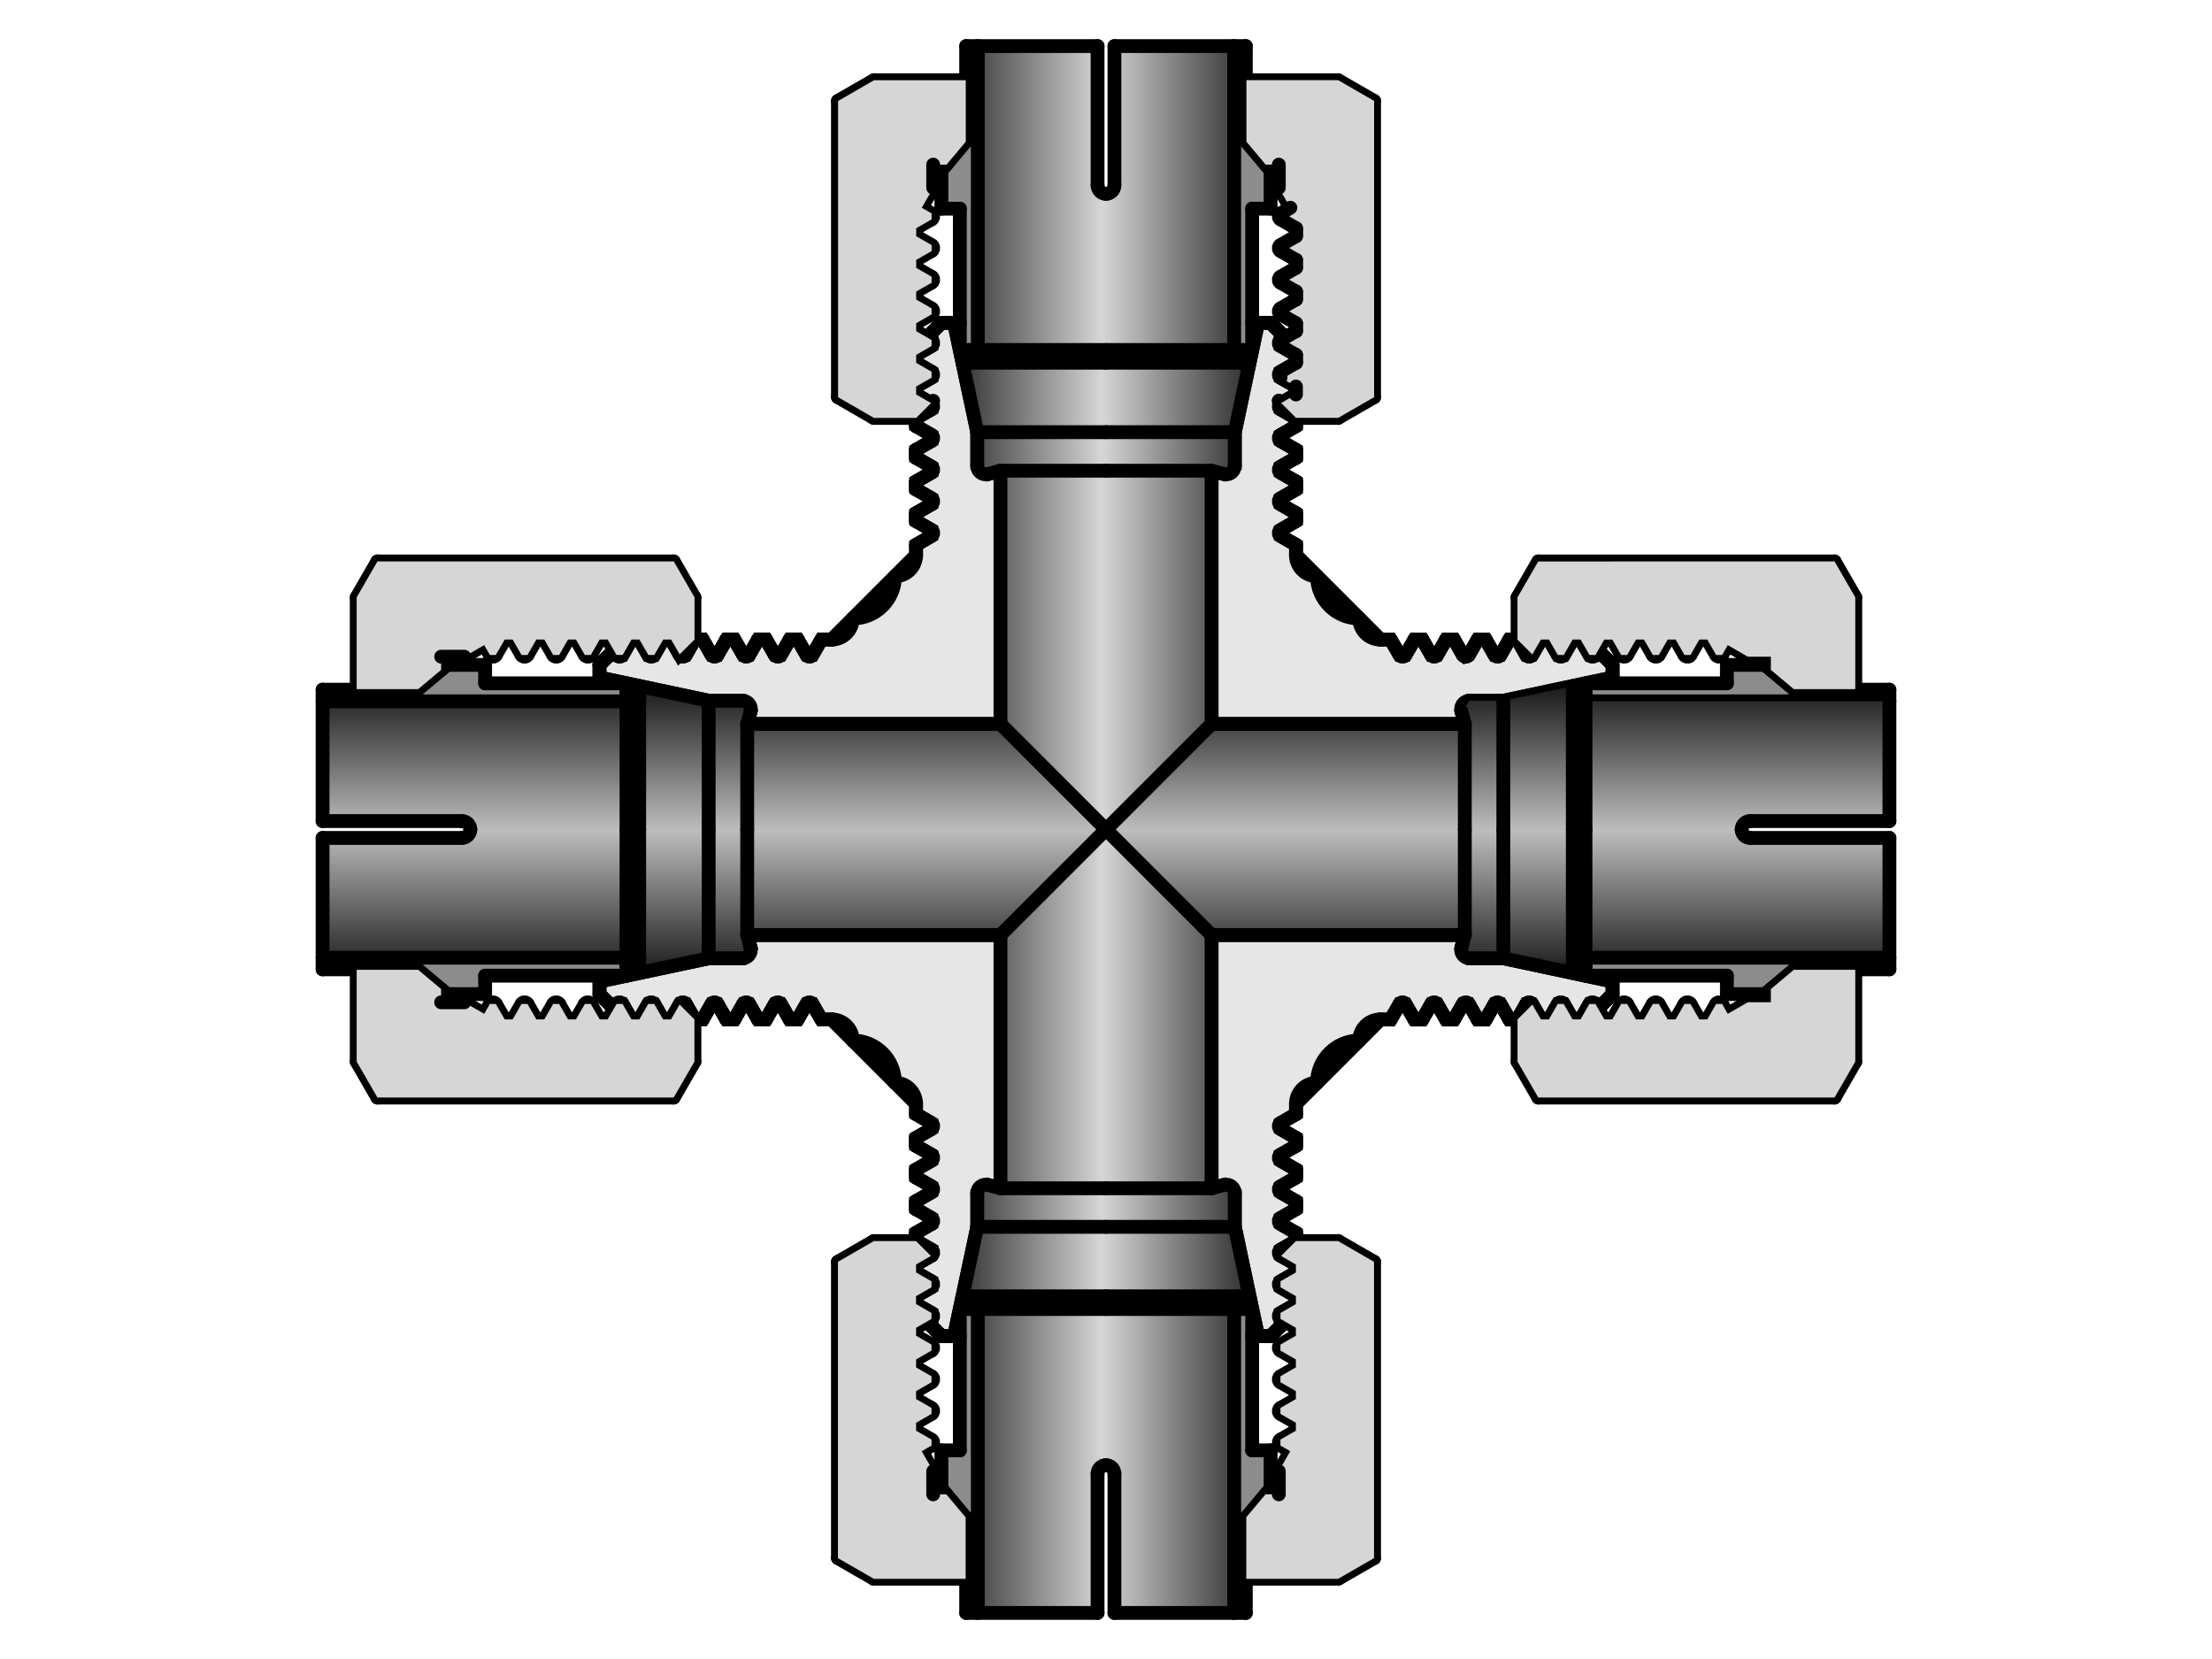 <?xml version="1.0" encoding="UTF-8"?><svg id="_イヤー_1" xmlns="http://www.w3.org/2000/svg" xmlns:xlink="http://www.w3.org/1999/xlink" viewBox="0 0 480 360"><defs><style>.cls-1{fill:url(#CYLINDER);}.cls-1,.cls-2,.cls-3,.cls-4,.cls-5{fill-rule:evenodd;}.cls-2{fill:url(#CYLINDER_2);}.cls-3{fill:#d6d6d6;}.cls-4{fill:#8c8c8c;}.cls-6{fill:none;stroke-linecap:round;stroke-linejoin:round;}.cls-6,.cls-5{stroke:#000;stroke-width:3px;}.cls-5{fill:#e6e6e6;stroke-miterlimit:10;}</style><linearGradient id="CYLINDER_2" x1="1123.9" y1="-271.38" x2="1123.9" y2="-291.34" gradientTransform="translate(-3267.47 1058.08) scale(3.12)" gradientUnits="userSpaceOnUse"><stop offset="0" stop-color="#1a1a1a"/><stop offset=".5" stop-color="#bdbdbd"/><stop offset="1" stop-color="#1a1a1a"/></linearGradient><linearGradient id="CYLINDER" x1="1133.88" y1="-281.36" x2="1113.92" y2="-281.36" gradientTransform="translate(-3267.47 1058.08) scale(3.12)" gradientUnits="userSpaceOnUse"><stop offset="0" stop-color="#333"/><stop offset=".5" stop-color="#d6d6d6"/><stop offset="1" stop-color="#333"/></linearGradient></defs><g id="LINE"><line class="cls-6" x1="333.81" y1="121.83" x2="398.1" y2="121.83"/></g><g id="HATCH"><path class="cls-4" d="M389.39,149.66l-.14-.11-4.98-4.18-1.3-1.09h-8.24v4.01h-30.69l-2.75,.58v1.95l2.75-.58v1.95h65.95v-2.52h-20.61m-39.47,62.06h24.81v4.01h8.24l1.3-1.09,4.98-4.18,.14-.11h20.61v-2.52h-65.95v1.95l-2.75-.58v1.96l2.75,.57h5.88m-79.58,117.67l.11-.14,4.18-4.98,1.09-1.3v-8.24h-4.01v-30.69l-.58-2.75h-1.95l.58,2.75h-1.95v65.95h2.52v-20.61m-58.17,20.61v-65.95h-1.95l.58-2.75h-1.96l-.57,2.75v30.69h-4.01v8.24l1.09,1.3,4.18,4.98,.11,.14v20.61h2.52m-76.22-142.18H70v2.52h20.61l.14,.11,4.98,4.18,1.3,1.09h8.24v-4.01h30.69l2.75-.58v-1.95l-2.75,.58v-1.95m0-59.54h-30.69v-4.01h-8.24l-1.3,1.09-4.98,4.18-.14,.11h-20.61v2.52h65.95v-1.95l2.75,.58v-1.96l-2.75-.58M209.66,30.61l-.11,.14-4.18,4.98-1.09,1.3v8.24h4.01v30.69l.58,2.75h1.95l-.58-2.75h1.95V10h-2.52V30.61m58.17,45.34h1.95l-.58,2.75h1.96l.57-2.75v-30.69h4.01v-8.24l-1.09-1.3-4.18-4.98-.11-.14V10h-2.52V75.95Z"/></g><g id="LINE-2"><line class="cls-6" x1="389.39" y1="149.66" x2="382.98" y2="144.28"/></g><g id="LINE-3"><line class="cls-6" x1="344.05" y1="152.18" x2="410" y2="152.18"/></g><g id="HATCH-2"><path class="cls-5" d="M332.54,142l-.07,.12h-1.29l-1.93-3.35h-1.72l-1.93,3.35h-1.29l-1.93-3.35h-1.72l-1.93,3.35-.86,.34-.42-.34-1.93-3.35h-1.72l-1.93,3.35h-1.29l-1.93-3.35h-1.72l-1.93,3.35h-1.29l-1.93-3.35h-2.22l-4.58-4.58-9.16-9.16-4.58-4.58v-2.22l-3.35-1.93v-1.29l3.35-1.93v-1.72l-3.35-1.93v-1.29l3.35-1.93v-1.72l-3.35-1.93v-1.29l3.35-1.93v-1.72l-3.35-1.93v-1.29l3.35-1.93v-1.72l-3.35-1.93v-1.29l.12-.07,3.22-1.86v-1.72l-3.35-1.93v-1.29l3.35-1.93v-1.72l-3.35-1.93v-1.29l.99-.57-3.14-3.14h-2.75l-1.25,5.88-.58,2.75-3.2,15.08v7.32l-2.31,1.77-2.73-.73v54.96h54.96l-.73-2.73,1.77-2.31h7.32l15.08-3.2,2.75-.58,5.88-1.25v-2.75l-3.14-3.14-.57,.99h-1.29l-1.93-3.35h-1.72l-1.93,3.35h-1.29l-1.93-3.35h-1.72l-1.86,3.22m-123.68,139.29l3.2-15.08v-7.32l2.31-1.77,2.73,.73v-54.96h-54.96l.73,2.73-1.77,2.31h-7.32l-15.08,3.2-2.75,.58-5.88,1.25v2.75l3.14,3.14,.57-.99h1.29l1.93,3.35h1.72l1.93-3.35h1.29l1.93,3.35h1.72l1.93-3.35h1.29l1.93,3.35h1.72l1.93-3.35h1.29l1.93,3.35h1.72l1.93-3.35h1.29l1.93,3.35h1.72l1.93-3.35h1.29l1.93,3.35h1.72l1.93-3.35h1.29l1.93,3.35h2.22l4.58,4.58,9.16,9.16,4.58,4.58v2.22l3.35,1.93v1.29l-3.35,1.93v1.72l3.35,1.93v1.29l-3.35,1.93v1.72l3.35,1.93v1.29l-3.35,1.93v1.72l3.35,1.93v1.29l-3.35,1.93v1.72l3.35,1.93-.12,1.36-3.22,1.86v1.72l3.35,1.93v1.29l-3.35,1.93v1.72l3.35,1.93v1.29l-.99,.57,3.14,3.14h2.75l1.25-5.88,.58-2.75m132.44-70.15l-15.08-3.2h-7.32l-1.77-2.31,.73-2.73h-54.96v54.96l2.73-.73,2.31,1.77v7.32l3.2,15.08,.58,2.75,1.25,5.88h2.75l3.14-3.14-.99-.57v-1.29l3.35-1.93v-1.72l-3.35-1.93v-1.29l3.35-1.93v-1.72l-3.22-1.86-.12-.07v-1.29l3.35-1.93v-1.72l-3.35-1.93v-1.29l3.35-1.93v-1.72l-3.35-1.93v-1.29l3.35-1.93v-1.72l-3.35-1.93v-1.29l3.35-1.93v-1.72l-3.35-1.93v-1.29l3.35-1.93v-2.22l4.58-4.58,9.16-9.16,4.58-4.58h2.22l1.93-3.35h1.29l1.93,3.35h1.72l1.93-3.35h1.29l1.93,3.35h1.72l1.93-3.35h1.29l1.93,3.35h1.72l1.93-3.35h1.29l1.93,3.35h1.72l1.93-3.35h1.29l.07,.12,1.86,3.22h1.72l1.93-3.35h1.29l1.93,3.35h1.72l1.93-3.35h1.29l.57,.99,3.14-3.14v-2.75l-5.88-1.25-2.75-.58m-193.83-69.14l-1.86-3.22h-1.72l-1.93,3.35h-1.29l-1.93-3.35h-1.72l-1.93,3.35h-1.29l-.57-.99-3.14,3.14v2.75l5.88,1.25,2.75,.58,15.08,3.2h7.32l1.77,2.31-.73,2.73h54.96v-54.96l-2.73,.73-2.31-1.77v-7.32l-3.2-15.08-.58-2.75-1.25-5.88h-2.75l-3.14,3.14,.99,.57v1.29l-3.35,1.93v1.72l3.35,1.93v1.29l-3.35,1.93v1.72l3.22,1.86,.12,.07v1.29l-3.35,1.93v1.72l3.35,1.93v1.29l-3.35,1.93v1.72l3.35,1.93v1.29l-3.35,1.93v1.72l3.35,1.93v1.29l-3.35,1.93v1.72l3.35,1.93v1.29l-3.35,1.93v2.22l-4.58,4.58-9.16,9.16-4.58,4.58h-2.22l-1.93,3.35h-1.29l-1.93-3.35h-1.72l-1.93,3.35h-1.29l-1.93-3.35h-1.72l-1.93,3.35h-1.29l-1.93-3.35h-1.72l-1.93,3.35h-1.29l-1.93-3.35h-1.72l-1.93,3.35h-1.29l-.07-.12Z"/></g><g id="LINE-4"><line class="cls-6" x1="326.22" y1="152.06" x2="318.9" y2="152.06"/></g><g id="ARC"><path class="cls-6" d="M294.96,134.2c0,2.53,2.05,4.58,4.58,4.58"/></g><g id="ARC-2"><path class="cls-6" d="M318.9,152.06c-1.01,0-1.83,.82-1.83,1.83,0,.16,.02,.32,.06,.47"/></g><g id="LINE-5"><line class="cls-6" x1="329.31" y1="138.78" x2="329.31" y2="129.62"/></g><g id="LINE-6"><line class="cls-6" x1="344.05" y1="148.28" x2="374.73" y2="148.28"/></g><g id="LINE-7"><line class="cls-6" x1="379.26" y1="142.5" x2="384.27" y2="142.5"/></g><g id="LINE-8"><line class="cls-6" x1="349.92" y1="144.28" x2="349.92" y2="148.28"/></g><g id="LINE-9"><line class="cls-6" x1="329.31" y1="138.78" x2="332.54" y2="142"/></g><g id="LINE-10"><line class="cls-6" x1="346.78" y1="141.13" x2="349.92" y2="144.28"/></g><g id="LINE-11"><line class="cls-6" x1="349.92" y1="147.02" x2="326.22" y2="152.06"/></g><g id="LINE-12"><line class="cls-6" x1="344.05" y1="150.23" x2="341.3" y2="150.81"/></g><g id="LINE-13"><line class="cls-6" x1="374.73" y1="144.28" x2="374.73" y2="148.28"/></g><g id="LINE-14"><line class="cls-6" x1="374.92" y1="139.99" x2="379.26" y2="142.5"/></g><g id="LINE-15"><line class="cls-6" x1="384.27" y1="142.5" x2="384.27" y2="145.36"/></g><g id="LINE-16"><line class="cls-6" x1="374.73" y1="144.28" x2="382.98" y2="144.28"/></g><g id="LINE-17"><line class="cls-6" x1="329.31" y1="129.62" x2="333.81" y2="121.83"/></g><g id="LINE-18"><line class="cls-6" x1="402.59" y1="129.62" x2="402.59" y2="149.54"/></g><g id="LINE-19"><line class="cls-6" x1="389.25" y1="149.54" x2="402.59" y2="149.54"/></g><g id="LINE-20"><line class="cls-6" x1="389.39" y1="149.66" x2="410" y2="149.66"/></g><g id="LINE-21"><line class="cls-6" x1="398.1" y1="121.83" x2="402.59" y2="129.62"/></g><g id="HATCH-3"><path class="cls-2" d="M70,178.17h30.23l1.83,1.83h33.89v-27.82H70v25.99m65.95,29.66v-27.82h-33.89l-1.83,1.83h-30.23v25.99h65.95m0-57.59v29.77h2.75v-29.19l-2.75-.58m2.75,29.77h-2.75v29.77l2.75-.58v-29.19m15.08,0v-27.94l-15.08-3.19v31.13h15.08m-15.08,31.14l15.08-3.2v-27.94h-15.08v31.13m23.44-31.13v-22.9l.73-2.73-1.77-2.31h-7.32v27.94h8.36m-8.36,0v27.94h7.32l1.77-2.31-.73-2.73v-22.9h-8.36m86.22,0l-22.9-22.9h-54.96v22.9h77.86m-77.86,0v22.9h54.96l22.9-22.9h-77.86m155.72,0v-22.9h-54.96l-22.9,22.9h77.86m-77.86,0l22.9,22.9h54.96v-22.9h-77.86m78.9-27.94l-1.77,2.31,.73,2.73v22.9h8.36v-27.94h-7.32m-1.04,27.94v22.9l-.73,2.73,1.77,2.31h7.32v-27.94h-8.36m8.36-27.94v27.94h15.08v-31.14l-15.08,3.2m15.08,57.12v-29.19h-15.08v27.94l15.08,3.19v-1.95m0-29.19h2.75v-29.77l-2.75,.58v29.19m2.75,29.77v-29.77h-2.75v29.19l2.75,.58m0-29.77h33.89l1.83-1.83h30.23v-25.99h-65.95v27.82m0,27.82h65.95v-25.99h-30.23l-1.83-1.83h-33.89v27.82Z"/></g><g id="LINE-22"><line class="cls-6" x1="402.59" y1="230.38" x2="402.59" y2="210.46"/></g><g id="LINE-23"><line class="cls-6" x1="389.39" y1="210.34" x2="382.98" y2="215.72"/></g><g id="LINE-24"><line class="cls-6" x1="341.3" y1="211.13" x2="341.3" y2="180"/></g><g id="LINE-25"><line class="cls-6" x1="349.92" y1="212.98" x2="326.22" y2="207.94"/></g><g id="HATCH-4"><path class="cls-1" d="M212.18,75.95h27.82V42.06l-1.83-1.83V10h-25.99V75.95M241.83,10v30.23l-1.83,1.83v33.89h27.82V10h-25.99m-31.02,68.7h29.19v-2.75h-29.77l.58,2.75m58.96-2.75h-29.77v2.75h29.19l.58-2.75m-60.91,2.75l3.2,15.08h27.94v-15.08h-31.13m60.32,0h-29.19v15.08h27.94l3.19-15.08h-1.95m-29.19,15.08h-27.94v7.32l2.31,1.77,2.73-.73h22.9v-8.36m0,8.36h22.9l2.73,.73,2.31-1.77v-7.32h-27.94v8.36m0,0h-22.9v54.96l22.9,22.9V102.14m22.9,54.96v-54.96h-22.9v77.86l22.9-22.9m-45.8,45.8v54.96h22.9v-77.86l-22.9,22.9m22.9-22.9v77.86h22.9v-54.96l-22.9-22.9m0,77.86h-22.9l-2.73-.73-2.31,1.77v7.32h27.94v-8.36m0,8.36h27.94v-7.32l-2.31-1.77-2.73,.73h-22.9v8.36m0,0h-27.94l-3.19,15.08h31.13v-15.08m0,15.08h31.14l-3.2-15.08h-27.94v15.08m0,0h-29.19l-.58,2.75h29.77v-2.75m0,2.75h29.77l-.58-2.75h-29.19v2.75m0,0h-27.82v65.95h25.99v-30.23l1.83-1.83v-33.89m0,33.89l1.83,1.83v30.23h25.99v-65.95h-27.82v33.89Z"/></g><g id="ARC-3"><path class="cls-6" d="M294.96,225.8c-5.06,0-9.16,4.1-9.16,9.16"/></g><g id="ARC-4"><path class="cls-6" d="M299.54,221.22c-2.53,0-4.58,2.05-4.58,4.58"/></g><g id="LINE-26"><line class="cls-6" x1="374.73" y1="215.72" x2="382.98" y2="215.72"/></g><g id="LINE-27"><line class="cls-6" x1="333.81" y1="238.17" x2="398.1" y2="238.17"/></g><g id="LINE-28"><line class="cls-6" x1="344.05" y1="211.72" x2="374.73" y2="211.72"/></g><g id="LINE-29"><line class="cls-6" x1="329.31" y1="221.22" x2="329.31" y2="230.38"/></g><g id="LINE-30"><line class="cls-6" x1="329.31" y1="230.38" x2="333.81" y2="238.17"/></g><g id="LINE-31"><line class="cls-6" x1="329.31" y1="221.22" x2="332.54" y2="218"/></g><g id="LINE-32"><line class="cls-6" x1="346.78" y1="218.87" x2="349.92" y2="215.72"/></g><g id="LINE-33"><line class="cls-6" x1="349.92" y1="215.72" x2="349.92" y2="211.72"/></g><g id="LINE-34"><line class="cls-6" x1="374.73" y1="215.72" x2="374.73" y2="211.72"/></g><g id="LINE-35"><line class="cls-6" x1="398.1" y1="238.17" x2="402.59" y2="230.38"/></g><g id="LINE-36"><line class="cls-6" x1="384.27" y1="217.5" x2="384.27" y2="214.64"/></g><g id="LINE-37"><line class="cls-6" x1="317.86" y1="157.1" x2="317.86" y2="180"/></g><g id="LINE-38"><line class="cls-6" x1="326.22" y1="152.06" x2="326.22" y2="180"/></g><g id="LINE-39"><line class="cls-6" x1="262.9" y1="202.9" x2="317.86" y2="202.9"/></g><g id="LINE-40"><line class="cls-6" x1="326.22" y1="207.94" x2="326.22" y2="180"/></g><g id="LINE-41"><line class="cls-6" x1="317.86" y1="202.9" x2="317.86" y2="180"/></g><g id="ARC-5"><path class="cls-6" d="M317.13,205.63c-.26,.98,.32,1.98,1.3,2.24,.15,.04,.31,.06,.47,.06"/></g><g id="LINE-42"><line class="cls-6" x1="317.13" y1="205.63" x2="317.86" y2="202.9"/></g><g id="LINE-43"><line class="cls-6" x1="326.22" y1="207.94" x2="318.9" y2="207.94"/></g><g id="LINE-44"><line class="cls-6" x1="262.9" y1="157.1" x2="317.86" y2="157.1"/></g><g id="LINE-45"><line class="cls-6" x1="317.13" y1="154.37" x2="317.86" y2="157.1"/></g><g id="LINE-46"><line class="cls-6" x1="344.05" y1="207.82" x2="410" y2="207.82"/></g><g id="LINE-47"><line class="cls-6" x1="341.3" y1="148.87" x2="341.3" y2="180"/></g><g id="LINE-48"><line class="cls-6" x1="344.05" y1="150.23" x2="344.05" y2="180"/></g><g id="LINE-49"><line class="cls-6" x1="344.05" y1="209.77" x2="344.05" y2="180"/></g><g id="LINE-50"><line class="cls-6" x1="344.05" y1="209.77" x2="341.3" y2="209.19"/></g><g id="LINE-51"><line class="cls-6" x1="410" y1="149.66" x2="410" y2="178.17"/></g><g id="LINE-52"><line class="cls-6" x1="389.25" y1="210.46" x2="402.59" y2="210.46"/></g><g id="LINE-53"><line class="cls-6" x1="410" y1="178.17" x2="379.77" y2="178.17"/></g><g id="LINE-54"><line class="cls-6" x1="389.39" y1="210.34" x2="410" y2="210.34"/></g><g id="LINE-55"><line class="cls-6" x1="410" y1="181.83" x2="379.77" y2="181.83"/></g><g id="ARC-6"><path class="cls-6" d="M379.77,178.17c-1.01,0-1.83,.82-1.83,1.83"/></g><g id="ARC-7"><path class="cls-6" d="M377.94,180c0,1.01,.82,1.83,1.83,1.83"/></g><g id="LINE-56"><line class="cls-6" x1="410" y1="210.34" x2="410" y2="181.83"/></g><g id="LINE-57"><line class="cls-6" x1="298.17" y1="273.81" x2="298.17" y2="338.1"/></g><g id="LINE-58"><line class="cls-6" x1="270.34" y1="329.39" x2="275.72" y2="322.98"/></g><g id="LINE-59"><line class="cls-6" x1="241.83" y1="350" x2="241.83" y2="319.77"/></g><g id="LINE-60"><line class="cls-6" x1="267.82" y1="284.05" x2="267.82" y2="350"/></g><g id="LINE-61"><line class="cls-6" x1="262.9" y1="257.86" x2="240" y2="257.86"/></g><g id="LINE-62"><line class="cls-6" x1="267.94" y1="266.22" x2="240" y2="266.22"/></g><g id="LINE-63"><line class="cls-6" x1="271.13" y1="281.3" x2="240" y2="281.3"/></g><g id="LINE-64"><line class="cls-6" x1="269.77" y1="284.05" x2="240" y2="284.05"/></g><g id="ARC-8"><path class="cls-6" d="M241.83,319.77c0-1.01-.82-1.83-1.83-1.83"/></g><g id="LINE-65"><line class="cls-6" x1="267.94" y1="266.22" x2="267.94" y2="258.9"/></g><g id="ARC-9"><path class="cls-6" d="M285.8,234.96c-2.53,0-4.58,2.05-4.58,4.58"/></g><g id="LINE-66"><line class="cls-6" x1="262.9" y1="202.9" x2="262.9" y2="257.86"/></g><g id="LINE-67"><line class="cls-6" x1="265.63" y1="257.13" x2="262.9" y2="257.86"/></g><g id="ARC-10"><path class="cls-6" d="M267.94,258.9c0-1.01-.82-1.83-1.83-1.83-.16,0-.32,.02-.47,.06"/></g><g id="LINE-68"><line class="cls-6" x1="281.22" y1="269.31" x2="290.38" y2="269.31"/></g><g id="LINE-69"><line class="cls-6" x1="271.72" y1="284.05" x2="271.72" y2="314.73"/></g><g id="LINE-70"><line class="cls-6" x1="275.72" y1="289.92" x2="271.72" y2="289.92"/></g><g id="LINE-71"><line class="cls-6" x1="281.22" y1="269.31" x2="278" y2="272.54"/></g><g id="LINE-72"><line class="cls-6" x1="278.87" y1="286.78" x2="275.72" y2="289.92"/></g><g id="LINE-73"><line class="cls-6" x1="272.98" y1="289.92" x2="267.94" y2="266.22"/></g><g id="LINE-74"><line class="cls-6" x1="269.77" y1="284.05" x2="269.19" y2="281.3"/></g><g id="LINE-75"><line class="cls-6" x1="275.72" y1="314.73" x2="271.72" y2="314.73"/></g><g id="LINE-76"><line class="cls-6" x1="277.5" y1="324.27" x2="274.64" y2="324.27"/></g><g id="LINE-77"><line class="cls-6" x1="275.72" y1="314.73" x2="275.72" y2="322.98"/></g><g id="LINE-78"><line class="cls-6" x1="290.38" y1="269.31" x2="298.17" y2="273.81"/></g><g id="LINE-79"><line class="cls-6" x1="270.34" y1="350" x2="241.83" y2="350"/></g><g id="LINE-80"><line class="cls-6" x1="290.38" y1="342.59" x2="270.46" y2="342.59"/></g><g id="LINE-81"><line class="cls-6" x1="270.46" y1="329.25" x2="270.46" y2="342.59"/></g><g id="LINE-82"><line class="cls-6" x1="270.34" y1="329.39" x2="270.34" y2="350"/></g><g id="LINE-83"><line class="cls-6" x1="298.17" y1="338.1" x2="290.38" y2="342.59"/></g><g id="LINE-84"><line class="cls-6" x1="272.98" y1="70.08" x2="267.94" y2="93.78"/></g><g id="LINE-85"><line class="cls-6" x1="271.13" y1="78.7" x2="240" y2="78.7"/></g><g id="LINE-86"><line class="cls-6" x1="269.77" y1="75.95" x2="240" y2="75.95"/></g><g id="LINE-87"><line class="cls-6" x1="270.34" y1="10" x2="241.83" y2="10"/></g><g id="LINE-88"><line class="cls-6" x1="241.83" y1="10" x2="241.83" y2="40.23"/></g><g id="ARC-11"><path class="cls-6" d="M240,42.06c1.01,0,1.83-.82,1.83-1.83"/></g><g id="LINE-89"><line class="cls-6" x1="298.17" y1="86.19" x2="298.17" y2="21.9"/></g><g id="LINE-90"><line class="cls-6" x1="271.72" y1="75.95" x2="271.72" y2="45.27"/></g><g id="LINE-91"><line class="cls-6" x1="267.82" y1="75.95" x2="267.82" y2="10"/></g><g id="LINE-92"><line class="cls-6" x1="290.38" y1="17.41" x2="270.46" y2="17.41"/></g><g id="LINE-93"><line class="cls-6" x1="270.46" y1="30.75" x2="270.46" y2="17.41"/></g><g id="LINE-94"><line class="cls-6" x1="270.34" y1="30.61" x2="270.34" y2="10"/></g><g id="LINE-95"><line class="cls-6" x1="275.72" y1="45.27" x2="271.72" y2="45.27"/></g><g id="LINE-96"><line class="cls-6" x1="270.34" y1="30.61" x2="275.72" y2="37.02"/></g><g id="LINE-97"><line class="cls-6" x1="275.72" y1="45.27" x2="275.72" y2="37.02"/></g><g id="LINE-98"><line class="cls-6" x1="277.5" y1="35.73" x2="274.64" y2="35.73"/></g><g id="LINE-99"><line class="cls-6" x1="298.17" y1="21.9" x2="290.38" y2="17.41"/></g><g id="LINE-100"><line class="cls-6" x1="281.22" y1="90.69" x2="290.38" y2="90.69"/></g><g id="LINE-101"><line class="cls-6" x1="281.22" y1="75.57" x2="275.72" y2="70.08"/></g><g id="LINE-102"><line class="cls-6" x1="275.72" y1="70.08" x2="271.72" y2="70.08"/></g><g id="LINE-103"><line class="cls-6" x1="269.77" y1="75.95" x2="269.19" y2="78.7"/></g><g id="LINE-104"><line class="cls-6" x1="281.22" y1="90.69" x2="277.5" y2="86.97"/></g><g id="LINE-105"><line class="cls-6" x1="290.38" y1="90.69" x2="298.17" y2="86.19"/></g><g id="LINE-106"><line class="cls-6" x1="262.9" y1="102.14" x2="240" y2="102.14"/></g><g id="LINE-107"><line class="cls-6" x1="267.94" y1="93.78" x2="240" y2="93.78"/></g><g id="LINE-108"><line class="cls-6" x1="265.63" y1="102.87" x2="262.9" y2="102.14"/></g><g id="ARC-12"><path class="cls-6" d="M265.63,102.87c.98,.26,1.98-.32,2.24-1.3,.04-.15,.06-.31,.06-.47"/></g><g id="LINE-109"><line class="cls-6" x1="267.94" y1="93.78" x2="267.94" y2="101.1"/></g><g id="ARC-13"><path class="cls-6" d="M281.22,120.46c0,2.53,2.05,4.58,4.58,4.58"/></g><g id="LINE-110"><line class="cls-6" x1="262.9" y1="157.1" x2="262.9" y2="102.14"/></g><g id="ARC-14"><path class="cls-6" d="M285.8,125.04c0,5.06,4.1,9.16,9.16,9.16"/></g><g id="LINE-111"><line class="cls-6" x1="146.19" y1="121.83" x2="81.9" y2="121.83"/></g><g id="LINE-112"><line class="cls-6" x1="90.61" y1="149.66" x2="97.02" y2="144.28"/></g><g id="LINE-113"><line class="cls-6" x1="135.95" y1="152.18" x2="70" y2="152.18"/></g><g id="LINE-114"><line class="cls-6" x1="153.78" y1="152.06" x2="161.1" y2="152.06"/></g><g id="ARC-15"><path class="cls-6" d="M180.46,138.78c2.53,0,4.58-2.05,4.58-4.58"/></g><g id="ARC-16"><path class="cls-6" d="M162.87,154.37c.26-.98-.32-1.98-1.3-2.24-.15-.04-.31-.06-.47-.06"/></g><g id="LINE-115"><line class="cls-6" x1="150.69" y1="138.78" x2="150.69" y2="129.62"/></g><g id="LINE-116"><line class="cls-6" x1="135.95" y1="148.28" x2="105.27" y2="148.28"/></g><g id="LINE-117"><line class="cls-6" x1="130.08" y1="144.28" x2="130.08" y2="148.28"/></g><g id="LINE-118"><line class="cls-6" x1="150.69" y1="138.78" x2="147.46" y2="142"/></g><g id="LINE-119"><line class="cls-6" x1="133.22" y1="141.13" x2="130.08" y2="144.28"/></g><g id="LINE-120"><line class="cls-6" x1="130.08" y1="147.02" x2="153.78" y2="152.06"/></g><g id="LINE-121"><line class="cls-6" x1="135.95" y1="150.23" x2="138.7" y2="150.81"/></g><g id="LINE-122"><line class="cls-6" x1="105.27" y1="144.28" x2="105.27" y2="148.28"/></g><g id="LINE-123"><line class="cls-6" x1="95.73" y1="142.5" x2="95.73" y2="145.36"/></g><g id="LINE-124"><line class="cls-6" x1="105.27" y1="144.28" x2="97.02" y2="144.28"/></g><g id="LINE-125"><line class="cls-6" x1="150.69" y1="129.62" x2="146.19" y2="121.83"/></g><g id="LINE-126"><line class="cls-6" x1="77.41" y1="129.62" x2="77.41" y2="149.54"/></g><g id="LINE-127"><line class="cls-6" x1="90.75" y1="149.54" x2="77.41" y2="149.54"/></g><g id="LINE-128"><line class="cls-6" x1="90.61" y1="149.66" x2="70" y2="149.66"/></g><g id="LINE-129"><line class="cls-6" x1="81.9" y1="121.83" x2="77.41" y2="129.62"/></g><g id="LINE-130"><line class="cls-6" x1="77.41" y1="230.38" x2="77.41" y2="210.46"/></g><g id="LINE-131"><line class="cls-6" x1="90.61" y1="210.34" x2="97.02" y2="215.72"/></g><g id="LINE-132"><line class="cls-6" x1="138.7" y1="211.13" x2="138.7" y2="180"/></g><g id="LINE-133"><line class="cls-6" x1="130.08" y1="212.98" x2="153.78" y2="207.94"/></g><g id="ARC-17"><path class="cls-6" d="M194.2,234.96c0-5.06-4.1-9.16-9.16-9.16"/></g><g id="ARC-18"><path class="cls-6" d="M185.04,225.8c0-2.53-2.05-4.58-4.58-4.58"/></g><g id="LINE-134"><line class="cls-6" x1="105.27" y1="215.72" x2="97.02" y2="215.72"/></g><g id="LINE-135"><line class="cls-6" x1="146.19" y1="238.17" x2="81.9" y2="238.17"/></g><g id="LINE-136"><line class="cls-6" x1="135.95" y1="211.72" x2="105.27" y2="211.72"/></g><g id="LINE-137"><line class="cls-6" x1="150.69" y1="221.22" x2="150.69" y2="230.38"/></g><g id="LINE-138"><line class="cls-6" x1="150.69" y1="230.38" x2="146.19" y2="238.17"/></g><g id="LINE-139"><line class="cls-6" x1="150.69" y1="221.22" x2="147.46" y2="218"/></g><g id="LINE-140"><line class="cls-6" x1="133.22" y1="218.87" x2="130.08" y2="215.72"/></g><g id="LINE-141"><line class="cls-6" x1="130.08" y1="215.72" x2="130.08" y2="211.72"/></g><g id="LINE-142"><line class="cls-6" x1="105.27" y1="215.72" x2="105.27" y2="211.72"/></g><g id="LINE-143"><line class="cls-6" x1="81.9" y1="238.17" x2="77.41" y2="230.38"/></g><g id="LINE-144"><line class="cls-6" x1="95.73" y1="217.5" x2="95.73" y2="214.64"/></g><g id="LINE-145"><line class="cls-6" x1="162.14" y1="157.1" x2="162.14" y2="180"/></g><g id="LINE-146"><line class="cls-6" x1="153.78" y1="152.06" x2="153.78" y2="180"/></g><g id="LINE-147"><line class="cls-6" x1="217.1" y1="202.9" x2="162.14" y2="202.9"/></g><g id="LINE-148"><line class="cls-6" x1="153.78" y1="207.94" x2="153.78" y2="180"/></g><g id="LINE-149"><line class="cls-6" x1="162.14" y1="202.9" x2="162.14" y2="180"/></g><g id="ARC-19"><path class="cls-6" d="M161.1,207.94c1.01,0,1.83-.82,1.83-1.83,0-.16-.02-.32-.06-.47"/></g><g id="LINE-150"><line class="cls-6" x1="162.87" y1="205.63" x2="162.14" y2="202.9"/></g><g id="LINE-151"><line class="cls-6" x1="153.78" y1="207.94" x2="161.1" y2="207.94"/></g><g id="LINE-152"><line class="cls-6" x1="217.1" y1="157.1" x2="162.14" y2="157.1"/></g><g id="LINE-153"><line class="cls-6" x1="162.87" y1="154.37" x2="162.14" y2="157.1"/></g><g id="LINE-154"><line class="cls-6" x1="135.95" y1="207.82" x2="70" y2="207.82"/></g><g id="LINE-155"><line class="cls-6" x1="138.7" y1="148.87" x2="138.7" y2="180"/></g><g id="LINE-156"><line class="cls-6" x1="135.95" y1="150.23" x2="135.95" y2="180"/></g><g id="LINE-157"><line class="cls-6" x1="135.95" y1="209.77" x2="135.95" y2="180"/></g><g id="LINE-158"><line class="cls-6" x1="135.95" y1="209.77" x2="138.7" y2="209.19"/></g><g id="LINE-159"><line class="cls-6" x1="70" y1="149.66" x2="70" y2="178.17"/></g><g id="LINE-160"><line class="cls-6" x1="90.75" y1="210.46" x2="77.41" y2="210.46"/></g><g id="LINE-161"><line class="cls-6" x1="70" y1="178.17" x2="100.23" y2="178.17"/></g><g id="LINE-162"><line class="cls-6" x1="90.61" y1="210.34" x2="70" y2="210.34"/></g><g id="LINE-163"><line class="cls-6" x1="70" y1="181.83" x2="100.23" y2="181.83"/></g><g id="ARC-20"><path class="cls-6" d="M102.06,180c0-1.01-.82-1.83-1.83-1.83"/></g><g id="ARC-21"><path class="cls-6" d="M100.23,181.83c1.01,0,1.83-.82,1.83-1.83"/></g><g id="LINE-164"><line class="cls-6" x1="70" y1="210.34" x2="70" y2="181.83"/></g><g id="LINE-165"><line class="cls-6" x1="181.83" y1="273.81" x2="181.83" y2="338.1"/></g><g id="LINE-166"><line class="cls-6" x1="209.66" y1="329.39" x2="204.28" y2="322.98"/></g><g id="LINE-167"><line class="cls-6" x1="238.17" y1="350" x2="238.17" y2="319.77"/></g><g id="LINE-168"><line class="cls-6" x1="212.18" y1="284.05" x2="212.18" y2="350"/></g><g id="LINE-169"><line class="cls-6" x1="217.1" y1="257.86" x2="240" y2="257.86"/></g><g id="LINE-170"><line class="cls-6" x1="212.06" y1="266.22" x2="240" y2="266.22"/></g><g id="LINE-171"><line class="cls-6" x1="208.87" y1="281.3" x2="240" y2="281.3"/></g><g id="LINE-172"><line class="cls-6" x1="210.23" y1="284.05" x2="240" y2="284.05"/></g><g id="ARC-22"><path class="cls-6" d="M240,317.94c-1.01,0-1.83,.82-1.83,1.83"/></g><g id="LINE-173"><line class="cls-6" x1="212.06" y1="266.22" x2="212.06" y2="258.9"/></g><g id="ARC-23"><path class="cls-6" d="M198.78,239.54c0-2.53-2.05-4.58-4.58-4.58"/></g><g id="LINE-174"><line class="cls-6" x1="217.1" y1="202.9" x2="217.1" y2="257.86"/></g><g id="LINE-175"><line class="cls-6" x1="214.37" y1="257.13" x2="217.1" y2="257.86"/></g><g id="ARC-24"><path class="cls-6" d="M214.37,257.13c-.98-.26-1.98,.32-2.24,1.3-.04,.15-.06,.31-.06,.47"/></g><g id="LINE-176"><line class="cls-6" x1="198.78" y1="269.31" x2="189.62" y2="269.31"/></g><g id="LINE-177"><line class="cls-6" x1="208.28" y1="284.05" x2="208.28" y2="314.73"/></g><g id="LINE-178"><line class="cls-6" x1="204.28" y1="289.92" x2="208.28" y2="289.92"/></g><g id="LINE-179"><line class="cls-6" x1="198.78" y1="269.31" x2="202" y2="272.54"/></g><g id="LINE-180"><line class="cls-6" x1="201.13" y1="286.78" x2="204.28" y2="289.92"/></g><g id="LINE-181"><line class="cls-6" x1="207.02" y1="289.92" x2="212.06" y2="266.22"/></g><g id="LINE-182"><line class="cls-6" x1="210.23" y1="284.05" x2="210.81" y2="281.3"/></g><g id="LINE-183"><line class="cls-6" x1="204.28" y1="314.73" x2="208.28" y2="314.73"/></g><g id="LINE-184"><line class="cls-6" x1="202.5" y1="324.27" x2="205.36" y2="324.27"/></g><g id="LINE-185"><line class="cls-6" x1="204.28" y1="314.73" x2="204.28" y2="322.98"/></g><g id="LINE-186"><line class="cls-6" x1="189.62" y1="269.31" x2="181.83" y2="273.81"/></g><g id="LINE-187"><line class="cls-6" x1="209.66" y1="350" x2="238.17" y2="350"/></g><g id="LINE-188"><line class="cls-6" x1="189.62" y1="342.59" x2="209.54" y2="342.59"/></g><g id="LINE-189"><line class="cls-6" x1="209.54" y1="329.25" x2="209.54" y2="342.59"/></g><g id="LINE-190"><line class="cls-6" x1="209.66" y1="329.39" x2="209.66" y2="350"/></g><g id="LINE-191"><line class="cls-6" x1="181.83" y1="338.1" x2="189.62" y2="342.59"/></g><g id="LINE-192"><line class="cls-6" x1="207.02" y1="70.08" x2="212.06" y2="93.78"/></g><g id="LINE-193"><line class="cls-6" x1="208.87" y1="78.7" x2="240" y2="78.7"/></g><g id="LINE-194"><line class="cls-6" x1="210.23" y1="75.95" x2="240" y2="75.95"/></g><g id="LINE-195"><line class="cls-6" x1="209.66" y1="10" x2="238.17" y2="10"/></g><g id="LINE-196"><line class="cls-6" x1="238.17" y1="10" x2="238.17" y2="40.23"/></g><g id="ARC-25"><path class="cls-6" d="M238.17,40.23c0,1.01,.82,1.83,1.83,1.83"/></g><g id="LINE-197"><line class="cls-6" x1="181.83" y1="86.19" x2="181.83" y2="21.9"/></g><g id="LINE-198"><line class="cls-6" x1="208.28" y1="75.95" x2="208.28" y2="45.27"/></g><g id="LINE-199"><line class="cls-6" x1="212.18" y1="75.95" x2="212.18" y2="10"/></g><g id="LINE-200"><line class="cls-6" x1="189.62" y1="17.41" x2="209.54" y2="17.41"/></g><g id="LINE-201"><line class="cls-6" x1="209.54" y1="30.75" x2="209.54" y2="17.41"/></g><g id="LINE-202"><line class="cls-6" x1="209.66" y1="30.61" x2="209.66" y2="10"/></g><g id="LINE-203"><line class="cls-6" x1="204.28" y1="45.27" x2="208.28" y2="45.27"/></g><g id="LINE-204"><line class="cls-6" x1="209.66" y1="30.61" x2="204.28" y2="37.02"/></g><g id="LINE-205"><line class="cls-6" x1="204.28" y1="45.27" x2="204.28" y2="37.02"/></g><g id="LINE-206"><line class="cls-6" x1="202.5" y1="35.73" x2="205.36" y2="35.73"/></g><g id="LINE-207"><line class="cls-6" x1="181.83" y1="21.9" x2="189.62" y2="17.41"/></g><g id="LINE-208"><line class="cls-6" x1="198.78" y1="90.69" x2="189.62" y2="90.69"/></g><g id="LINE-209"><line class="cls-6" x1="198.78" y1="75.57" x2="204.28" y2="70.08"/></g><g id="LINE-210"><line class="cls-6" x1="204.28" y1="70.08" x2="208.28" y2="70.08"/></g><g id="LINE-211"><line class="cls-6" x1="210.23" y1="75.95" x2="210.81" y2="78.7"/></g><g id="LINE-212"><line class="cls-6" x1="198.78" y1="90.69" x2="202.5" y2="86.97"/></g><g id="LINE-213"><line class="cls-6" x1="189.62" y1="90.69" x2="181.83" y2="86.19"/></g><g id="LINE-214"><line class="cls-6" x1="217.1" y1="102.14" x2="240" y2="102.14"/></g><g id="LINE-215"><line class="cls-6" x1="212.06" y1="93.78" x2="240" y2="93.78"/></g><g id="LINE-216"><line class="cls-6" x1="214.37" y1="102.87" x2="217.1" y2="102.14"/></g><g id="ARC-26"><path class="cls-6" d="M212.06,101.1c0,1.01,.82,1.83,1.83,1.83,.16,0,.32-.02,.47-.06"/></g><g id="LINE-217"><line class="cls-6" x1="212.06" y1="93.78" x2="212.06" y2="101.1"/></g><g id="ARC-27"><path class="cls-6" d="M194.2,125.04c2.53,0,4.58-2.05,4.58-4.58"/></g><g id="LINE-218"><line class="cls-6" x1="217.1" y1="157.1" x2="217.1" y2="102.14"/></g><g id="ARC-28"><path class="cls-6" d="M185.04,134.2c5.06,0,9.16-4.1,9.16-9.16"/></g><g id="LINE-219"><line class="cls-6" x1="306.92" y1="138.78" x2="308.64" y2="138.78"/></g><g id="LINE-220"><line class="cls-6" x1="313.79" y1="138.78" x2="315.51" y2="138.78"/></g><g id="LINE-221"><line class="cls-6" x1="320.66" y1="138.78" x2="322.38" y2="138.78"/></g><g id="LINE-222"><line class="cls-6" x1="318.73" y1="142.13" x2="320.66" y2="138.78"/></g><g id="LINE-223"><line class="cls-6" x1="322.38" y1="138.78" x2="324.31" y2="142.13"/></g><g id="LINE-224"><line class="cls-6" x1="325.6" y1="142.13" x2="327.53" y2="138.78"/></g><g id="LINE-225"><line class="cls-6" x1="304.99" y1="142.13" x2="306.92" y2="138.78"/></g><g id="LINE-226"><line class="cls-6" x1="308.64" y1="138.78" x2="310.57" y2="142.13"/></g><g id="LINE-227"><line class="cls-6" x1="311.86" y1="142.13" x2="313.79" y2="138.78"/></g><g id="LINE-228"><line class="cls-6" x1="315.51" y1="138.78" x2="317.44" y2="142.13"/></g><g id="ARC-29"><path class="cls-6" d="M324.31,142.13c.21,.36,.66,.48,1.02,.27,.11-.07,.21-.16,.27-.27"/></g><g id="ARC-30"><path class="cls-6" d="M317.44,142.13c.21,.36,.66,.48,1.02,.27,.11-.07,.21-.16,.27-.27"/></g><g id="LINE-229"><line class="cls-6" x1="320.66" y1="138.78" x2="322.38" y2="138.78"/></g><g id="LINE-230"><line class="cls-6" x1="313.79" y1="138.78" x2="315.51" y2="138.78"/></g><g id="LINE-231"><line class="cls-6" x1="306.92" y1="138.78" x2="308.64" y2="138.78"/></g><g id="ARC-31"><path class="cls-6" d="M310.57,142.13c.21,.36,.66,.48,1.02,.27,.11-.07,.21-.16,.27-.27"/></g><g id="LINE-232"><line class="cls-6" x1="301.76" y1="138.78" x2="303.7" y2="142.13"/></g><g id="ARC-32"><path class="cls-6" d="M303.7,142.13c.21,.36,.66,.48,1.02,.27,.11-.07,.21-.16,.27-.27"/></g><g id="LINE-233"><line class="cls-6" x1="299.54" y1="138.78" x2="301.76" y2="138.78"/></g><g id="LINE-234"><line class="cls-6" x1="327.53" y1="138.78" x2="329.25" y2="138.78"/></g><g id="LINE-235"><line class="cls-6" x1="329.25" y1="138.78" x2="331.18" y2="142.13"/></g><g id="LINE-236"><line class="cls-6" x1="332.47" y1="142.13" x2="334.4" y2="138.78"/></g><g id="ARC-33"><path class="cls-6" d="M331.18,142.13c.21,.36,.66,.48,1.02,.27,.11-.07,.21-.16,.27-.27"/></g><g id="LINE-237"><line class="cls-6" x1="327.53" y1="138.78" x2="329.25" y2="138.78"/></g><g id="LINE-238"><line class="cls-6" x1="334.4" y1="138.78" x2="336.12" y2="138.78"/></g><g id="LINE-239"><line class="cls-6" x1="336.12" y1="138.78" x2="338.05" y2="142.13"/></g><g id="LINE-240"><line class="cls-6" x1="339.34" y1="142.13" x2="341.27" y2="138.78"/></g><g id="ARC-34"><path class="cls-6" d="M338.05,142.13c.21,.36,.66,.48,1.02,.27,.11-.07,.21-.16,.27-.27"/></g><g id="LINE-241"><line class="cls-6" x1="334.4" y1="138.78" x2="336.12" y2="138.78"/></g><g id="LINE-242"><line class="cls-6" x1="341.27" y1="138.78" x2="342.99" y2="138.78"/></g><g id="LINE-243"><line class="cls-6" x1="342.99" y1="138.78" x2="344.92" y2="142.13"/></g><g id="LINE-244"><line class="cls-6" x1="346.21" y1="142.13" x2="348.14" y2="138.78"/></g><g id="ARC-35"><path class="cls-6" d="M344.92,142.13c.21,.36,.66,.48,1.02,.27,.11-.07,.21-.16,.27-.27"/></g><g id="LINE-245"><line class="cls-6" x1="341.27" y1="138.78" x2="342.99" y2="138.78"/></g><g id="LINE-246"><line class="cls-6" x1="348.14" y1="138.78" x2="349.86" y2="138.78"/></g><g id="LINE-247"><line class="cls-6" x1="349.86" y1="138.78" x2="351.79" y2="142.13"/></g><g id="LINE-248"><line class="cls-6" x1="353.08" y1="142.13" x2="355.01" y2="138.78"/></g><g id="ARC-36"><path class="cls-6" d="M351.79,142.13c.21,.36,.66,.48,1.02,.27,.11-.07,.21-.16,.27-.27"/></g><g id="LINE-249"><line class="cls-6" x1="348.14" y1="138.78" x2="349.86" y2="138.78"/></g><g id="LINE-250"><line class="cls-6" x1="355.01" y1="138.78" x2="356.73" y2="138.78"/></g><g id="LINE-251"><line class="cls-6" x1="356.73" y1="138.78" x2="358.66" y2="142.13"/></g><g id="LINE-252"><line class="cls-6" x1="359.95" y1="142.13" x2="361.88" y2="138.78"/></g><g id="ARC-37"><path class="cls-6" d="M358.66,142.13c.21,.36,.66,.48,1.02,.27,.11-.07,.21-.16,.27-.27"/></g><g id="LINE-253"><line class="cls-6" x1="355.01" y1="138.78" x2="356.73" y2="138.78"/></g><g id="LINE-254"><line class="cls-6" x1="361.88" y1="138.78" x2="363.6" y2="138.78"/></g><g id="LINE-255"><line class="cls-6" x1="363.6" y1="138.78" x2="365.53" y2="142.13"/></g><g id="LINE-256"><line class="cls-6" x1="366.82" y1="142.13" x2="368.75" y2="138.78"/></g><g id="ARC-38"><path class="cls-6" d="M365.53,142.13c.21,.36,.66,.48,1.02,.27,.11-.07,.21-.16,.27-.27"/></g><g id="LINE-257"><line class="cls-6" x1="361.88" y1="138.78" x2="363.6" y2="138.78"/></g><g id="LINE-258"><line class="cls-6" x1="368.75" y1="138.78" x2="370.47" y2="138.78"/></g><g id="LINE-259"><line class="cls-6" x1="370.47" y1="138.78" x2="372.4" y2="142.13"/></g><g id="LINE-260"><line class="cls-6" x1="373.69" y1="142.13" x2="374.92" y2="139.99"/></g><g id="ARC-39"><path class="cls-6" d="M372.4,142.13c.21,.36,.66,.48,1.02,.27,.11-.07,.21-.16,.27-.27"/></g><g id="LINE-261"><line class="cls-6" x1="368.75" y1="138.78" x2="370.47" y2="138.78"/></g><g id="LINE-262"><line class="cls-6" x1="374.92" y1="220.01" x2="379.26" y2="217.5"/></g><g id="LINE-263"><line class="cls-6" x1="306.92" y1="221.22" x2="308.64" y2="221.22"/></g><g id="LINE-264"><line class="cls-6" x1="313.79" y1="221.22" x2="315.51" y2="221.22"/></g><g id="LINE-265"><line class="cls-6" x1="320.66" y1="221.22" x2="322.38" y2="221.22"/></g><g id="LINE-266"><line class="cls-6" x1="318.73" y1="217.87" x2="320.66" y2="221.22"/></g><g id="LINE-267"><line class="cls-6" x1="322.38" y1="221.22" x2="324.31" y2="217.87"/></g><g id="LINE-268"><line class="cls-6" x1="325.6" y1="217.87" x2="327.53" y2="221.22"/></g><g id="LINE-269"><line class="cls-6" x1="304.99" y1="217.87" x2="306.92" y2="221.22"/></g><g id="LINE-270"><line class="cls-6" x1="308.64" y1="221.22" x2="310.57" y2="217.87"/></g><g id="LINE-271"><line class="cls-6" x1="311.86" y1="217.87" x2="313.79" y2="221.22"/></g><g id="LINE-272"><line class="cls-6" x1="315.51" y1="221.22" x2="317.44" y2="217.87"/></g><g id="ARC-40"><path class="cls-6" d="M325.6,217.87c-.21-.36-.66-.48-1.02-.27-.11,.07-.21,.16-.27,.27"/></g><g id="ARC-41"><path class="cls-6" d="M318.73,217.87c-.21-.36-.66-.48-1.02-.27-.11,.07-.21,.16-.27,.27"/></g><g id="LINE-273"><line class="cls-6" x1="320.66" y1="221.22" x2="322.38" y2="221.22"/></g><g id="LINE-274"><line class="cls-6" x1="313.79" y1="221.22" x2="315.51" y2="221.22"/></g><g id="LINE-275"><line class="cls-6" x1="306.92" y1="221.22" x2="308.64" y2="221.22"/></g><g id="ARC-42"><path class="cls-6" d="M311.86,217.87c-.21-.36-.66-.48-1.02-.27-.11,.07-.21,.16-.27,.27"/></g><g id="LINE-276"><line class="cls-6" x1="301.76" y1="221.22" x2="303.7" y2="217.87"/></g><g id="ARC-43"><path class="cls-6" d="M304.99,217.87c-.21-.36-.66-.48-1.02-.27-.11,.07-.21,.16-.27,.27"/></g><g id="LINE-277"><line class="cls-6" x1="299.54" y1="221.22" x2="301.76" y2="221.22"/></g><g id="LINE-278"><line class="cls-6" x1="327.53" y1="221.22" x2="329.25" y2="221.22"/></g><g id="LINE-279"><line class="cls-6" x1="329.25" y1="221.22" x2="331.18" y2="217.87"/></g><g id="LINE-280"><line class="cls-6" x1="332.47" y1="217.87" x2="334.4" y2="221.22"/></g><g id="ARC-44"><path class="cls-6" d="M332.47,217.87c-.21-.36-.66-.48-1.02-.27-.11,.07-.21,.16-.27,.27"/></g><g id="LINE-281"><line class="cls-6" x1="327.53" y1="221.22" x2="329.25" y2="221.22"/></g><g id="LINE-282"><line class="cls-6" x1="334.4" y1="221.22" x2="336.12" y2="221.22"/></g><g id="LINE-283"><line class="cls-6" x1="336.12" y1="221.22" x2="338.05" y2="217.87"/></g><g id="LINE-284"><line class="cls-6" x1="339.34" y1="217.87" x2="341.27" y2="221.22"/></g><g id="ARC-45"><path class="cls-6" d="M339.34,217.87c-.21-.36-.66-.48-1.02-.27-.11,.07-.21,.16-.27,.27"/></g><g id="LINE-285"><line class="cls-6" x1="334.4" y1="221.22" x2="336.12" y2="221.22"/></g><g id="LINE-286"><line class="cls-6" x1="341.27" y1="221.22" x2="342.99" y2="221.22"/></g><g id="LINE-287"><line class="cls-6" x1="342.99" y1="221.22" x2="344.92" y2="217.87"/></g><g id="LINE-288"><line class="cls-6" x1="346.21" y1="217.87" x2="348.14" y2="221.22"/></g><g id="ARC-46"><path class="cls-6" d="M346.21,217.87c-.21-.36-.66-.48-1.02-.27-.11,.07-.21,.16-.27,.27"/></g><g id="LINE-289"><line class="cls-6" x1="341.27" y1="221.22" x2="342.99" y2="221.22"/></g><g id="LINE-290"><line class="cls-6" x1="348.14" y1="221.22" x2="349.86" y2="221.22"/></g><g id="LINE-291"><line class="cls-6" x1="349.86" y1="221.22" x2="351.79" y2="217.87"/></g><g id="LINE-292"><line class="cls-6" x1="353.08" y1="217.87" x2="355.01" y2="221.22"/></g><g id="ARC-47"><path class="cls-6" d="M353.08,217.87c-.21-.36-.66-.48-1.02-.27-.11,.07-.21,.16-.27,.27"/></g><g id="LINE-293"><line class="cls-6" x1="348.14" y1="221.22" x2="349.86" y2="221.22"/></g><g id="LINE-294"><line class="cls-6" x1="355.01" y1="221.22" x2="356.73" y2="221.22"/></g><g id="LINE-295"><line class="cls-6" x1="356.73" y1="221.22" x2="358.66" y2="217.87"/></g><g id="LINE-296"><line class="cls-6" x1="359.95" y1="217.87" x2="361.88" y2="221.22"/></g><g id="ARC-48"><path class="cls-6" d="M359.95,217.87c-.21-.36-.66-.48-1.02-.27-.11,.07-.21,.16-.27,.27"/></g><g id="LINE-297"><line class="cls-6" x1="355.01" y1="221.22" x2="356.73" y2="221.22"/></g><g id="LINE-298"><line class="cls-6" x1="361.88" y1="221.22" x2="363.6" y2="221.22"/></g><g id="LINE-299"><line class="cls-6" x1="363.6" y1="221.22" x2="365.53" y2="217.87"/></g><g id="LINE-300"><line class="cls-6" x1="366.82" y1="217.87" x2="368.75" y2="221.22"/></g><g id="ARC-49"><path class="cls-6" d="M366.82,217.87c-.21-.36-.66-.48-1.02-.27-.11,.07-.21,.16-.27,.27"/></g><g id="LINE-301"><line class="cls-6" x1="361.88" y1="221.22" x2="363.6" y2="221.22"/></g><g id="LINE-302"><line class="cls-6" x1="368.75" y1="221.22" x2="370.47" y2="221.22"/></g><g id="LINE-303"><line class="cls-6" x1="370.47" y1="221.22" x2="372.4" y2="217.87"/></g><g id="LINE-304"><line class="cls-6" x1="373.69" y1="217.87" x2="374.92" y2="220.01"/></g><g id="ARC-50"><path class="cls-6" d="M373.69,217.87c-.21-.36-.66-.48-1.02-.27-.11,.07-.21,.16-.27,.27"/></g><g id="LINE-305"><line class="cls-6" x1="368.75" y1="221.22" x2="370.47" y2="221.22"/></g><g id="LINE-306"><line class="cls-6" x1="379.26" y1="217.5" x2="384.27" y2="217.5"/></g><g id="LINE-307"><line class="cls-6" x1="280.01" y1="314.92" x2="277.5" y2="319.26"/></g><g id="LINE-308"><line class="cls-6" x1="198.78" y1="269.31" x2="202" y2="272.54"/></g><g id="LINE-309"><line class="cls-6" x1="201.13" y1="286.78" x2="204.28" y2="289.92"/></g><g id="LINE-310"><line class="cls-6" x1="281.22" y1="246.92" x2="281.22" y2="248.64"/></g><g id="LINE-311"><line class="cls-6" x1="281.22" y1="253.79" x2="281.22" y2="255.51"/></g><g id="LINE-312"><line class="cls-6" x1="281.22" y1="260.66" x2="281.22" y2="262.38"/></g><g id="LINE-313"><line class="cls-6" x1="277.87" y1="258.73" x2="281.22" y2="260.66"/></g><g id="LINE-314"><line class="cls-6" x1="281.22" y1="262.38" x2="277.87" y2="264.31"/></g><g id="LINE-315"><line class="cls-6" x1="277.87" y1="265.6" x2="281.22" y2="267.53"/></g><g id="LINE-316"><line class="cls-6" x1="277.87" y1="244.99" x2="281.22" y2="246.92"/></g><g id="LINE-317"><line class="cls-6" x1="281.22" y1="248.64" x2="277.87" y2="250.57"/></g><g id="LINE-318"><line class="cls-6" x1="277.87" y1="251.86" x2="281.22" y2="253.79"/></g><g id="LINE-319"><line class="cls-6" x1="281.22" y1="255.51" x2="277.87" y2="257.44"/></g><g id="ARC-51"><path class="cls-6" d="M277.87,264.31c-.36,.21-.48,.66-.27,1.02,.07,.11,.16,.21,.27,.27"/></g><g id="ARC-52"><path class="cls-6" d="M277.87,257.44c-.36,.21-.48,.66-.27,1.02,.07,.11,.16,.21,.27,.27"/></g><g id="LINE-320"><line class="cls-6" x1="281.22" y1="260.66" x2="281.22" y2="262.38"/></g><g id="LINE-321"><line class="cls-6" x1="281.22" y1="253.79" x2="281.22" y2="255.51"/></g><g id="LINE-322"><line class="cls-6" x1="281.22" y1="246.92" x2="281.22" y2="248.64"/></g><g id="ARC-53"><path class="cls-6" d="M277.87,250.57c-.36,.21-.48,.66-.27,1.02,.07,.11,.16,.21,.27,.27"/></g><g id="LINE-323"><line class="cls-6" x1="281.22" y1="241.76" x2="277.87" y2="243.7"/></g><g id="ARC-54"><path class="cls-6" d="M277.87,243.7c-.36,.21-.48,.66-.27,1.02,.07,.11,.16,.21,.27,.27"/></g><g id="LINE-324"><line class="cls-6" x1="281.22" y1="239.54" x2="281.22" y2="241.76"/></g><g id="LINE-325"><line class="cls-6" x1="281.22" y1="267.53" x2="281.22" y2="269.25"/></g><g id="LINE-326"><line class="cls-6" x1="281.22" y1="269.25" x2="277.87" y2="271.18"/></g><g id="LINE-327"><line class="cls-6" x1="277.87" y1="272.47" x2="281.22" y2="274.4"/></g><g id="ARC-55"><path class="cls-6" d="M277.87,271.18c-.36,.21-.48,.66-.27,1.02,.07,.11,.16,.21,.27,.27"/></g><g id="LINE-328"><line class="cls-6" x1="281.22" y1="267.53" x2="281.22" y2="269.25"/></g><g id="LINE-329"><line class="cls-6" x1="281.22" y1="274.4" x2="281.22" y2="276.12"/></g><g id="LINE-330"><line class="cls-6" x1="281.22" y1="276.12" x2="277.87" y2="278.05"/></g><g id="LINE-331"><line class="cls-6" x1="277.87" y1="279.34" x2="281.22" y2="281.27"/></g><g id="ARC-56"><path class="cls-6" d="M277.87,278.05c-.36,.21-.48,.66-.27,1.02,.07,.11,.16,.21,.27,.27"/></g><g id="LINE-332"><line class="cls-6" x1="281.22" y1="274.4" x2="281.22" y2="276.12"/></g><g id="LINE-333"><line class="cls-6" x1="281.22" y1="281.27" x2="281.22" y2="282.99"/></g><g id="LINE-334"><line class="cls-6" x1="281.22" y1="282.99" x2="277.87" y2="284.92"/></g><g id="LINE-335"><line class="cls-6" x1="277.87" y1="286.21" x2="281.22" y2="288.14"/></g><g id="ARC-57"><path class="cls-6" d="M277.87,284.92c-.36,.21-.48,.66-.27,1.02,.07,.11,.16,.21,.27,.27"/></g><g id="LINE-336"><line class="cls-6" x1="281.22" y1="281.27" x2="281.22" y2="282.99"/></g><g id="LINE-337"><line class="cls-6" x1="281.22" y1="288.14" x2="281.22" y2="289.86"/></g><g id="LINE-338"><line class="cls-6" x1="281.22" y1="289.86" x2="277.87" y2="291.79"/></g><g id="LINE-339"><line class="cls-6" x1="277.87" y1="293.08" x2="281.22" y2="295.01"/></g><g id="ARC-58"><path class="cls-6" d="M277.87,291.79c-.36,.21-.48,.66-.27,1.02,.07,.11,.16,.21,.27,.27"/></g><g id="LINE-340"><line class="cls-6" x1="281.22" y1="288.14" x2="281.22" y2="289.86"/></g><g id="LINE-341"><line class="cls-6" x1="281.22" y1="295.01" x2="281.22" y2="296.73"/></g><g id="LINE-342"><line class="cls-6" x1="281.22" y1="296.73" x2="277.87" y2="298.66"/></g><g id="LINE-343"><line class="cls-6" x1="277.87" y1="299.95" x2="281.22" y2="301.88"/></g><g id="ARC-59"><path class="cls-6" d="M277.87,298.66c-.36,.21-.48,.66-.27,1.02,.07,.11,.16,.21,.27,.27"/></g><g id="LINE-344"><line class="cls-6" x1="281.22" y1="295.01" x2="281.22" y2="296.73"/></g><g id="LINE-345"><line class="cls-6" x1="281.22" y1="301.88" x2="281.22" y2="303.6"/></g><g id="LINE-346"><line class="cls-6" x1="281.22" y1="303.6" x2="277.87" y2="305.53"/></g><g id="LINE-347"><line class="cls-6" x1="277.87" y1="306.82" x2="281.22" y2="308.75"/></g><g id="ARC-60"><path class="cls-6" d="M277.87,305.53c-.36,.21-.48,.66-.27,1.02,.07,.11,.16,.21,.27,.27"/></g><g id="LINE-348"><line class="cls-6" x1="281.22" y1="301.88" x2="281.22" y2="303.6"/></g><g id="LINE-349"><line class="cls-6" x1="281.22" y1="308.75" x2="281.22" y2="310.47"/></g><g id="LINE-350"><line class="cls-6" x1="281.22" y1="310.47" x2="277.87" y2="312.4"/></g><g id="LINE-351"><line class="cls-6" x1="277.87" y1="313.69" x2="280.01" y2="314.92"/></g><g id="ARC-61"><path class="cls-6" d="M277.87,312.4c-.36,.21-.48,.66-.27,1.02,.07,.11,.16,.21,.27,.27"/></g><g id="LINE-352"><line class="cls-6" x1="281.22" y1="308.75" x2="281.22" y2="310.47"/></g><g id="LINE-353"><line class="cls-6" x1="199.99" y1="314.92" x2="202.5" y2="319.26"/></g><g id="LINE-354"><line class="cls-6" x1="198.78" y1="246.92" x2="198.78" y2="248.64"/></g><g id="LINE-355"><line class="cls-6" x1="198.78" y1="253.79" x2="198.78" y2="255.51"/></g><g id="LINE-356"><line class="cls-6" x1="198.78" y1="260.66" x2="198.78" y2="262.38"/></g><g id="LINE-357"><line class="cls-6" x1="202.13" y1="258.73" x2="198.78" y2="260.66"/></g><g id="LINE-358"><line class="cls-6" x1="198.78" y1="262.38" x2="202.13" y2="264.31"/></g><g id="LINE-359"><line class="cls-6" x1="202.13" y1="265.6" x2="198.78" y2="267.53"/></g><g id="LINE-360"><line class="cls-6" x1="202.13" y1="244.99" x2="198.78" y2="246.92"/></g><g id="LINE-361"><line class="cls-6" x1="198.78" y1="248.64" x2="202.13" y2="250.57"/></g><g id="LINE-362"><line class="cls-6" x1="202.13" y1="251.86" x2="198.78" y2="253.79"/></g><g id="LINE-363"><line class="cls-6" x1="198.78" y1="255.51" x2="202.13" y2="257.44"/></g><g id="ARC-62"><path class="cls-6" d="M202.13,265.6c.36-.21,.48-.66,.27-1.02-.07-.11-.16-.21-.27-.27"/></g><g id="ARC-63"><path class="cls-6" d="M202.13,258.73c.36-.21,.48-.66,.27-1.02-.07-.11-.16-.21-.27-.27"/></g><g id="LINE-364"><line class="cls-6" x1="198.78" y1="260.66" x2="198.78" y2="262.38"/></g><g id="LINE-365"><line class="cls-6" x1="198.78" y1="253.79" x2="198.78" y2="255.51"/></g><g id="LINE-366"><line class="cls-6" x1="198.78" y1="246.92" x2="198.78" y2="248.64"/></g><g id="ARC-64"><path class="cls-6" d="M202.13,251.86c.36-.21,.48-.66,.27-1.02-.07-.11-.16-.21-.27-.27"/></g><g id="LINE-367"><line class="cls-6" x1="198.78" y1="241.76" x2="202.13" y2="243.7"/></g><g id="ARC-65"><path class="cls-6" d="M202.13,244.99c.36-.21,.48-.66,.27-1.02-.07-.11-.16-.21-.27-.27"/></g><g id="LINE-368"><line class="cls-6" x1="198.78" y1="267.53" x2="198.78" y2="269.25"/></g><g id="LINE-369"><line class="cls-6" x1="198.78" y1="269.25" x2="202.13" y2="271.18"/></g><g id="LINE-370"><line class="cls-6" x1="202.13" y1="272.47" x2="198.78" y2="274.4"/></g><g id="ARC-66"><path class="cls-6" d="M202.13,272.47c.36-.21,.48-.66,.27-1.02-.07-.11-.16-.21-.27-.27"/></g><g id="LINE-371"><line class="cls-6" x1="198.78" y1="267.53" x2="198.78" y2="269.25"/></g><g id="LINE-372"><line class="cls-6" x1="198.78" y1="274.4" x2="198.78" y2="276.12"/></g><g id="LINE-373"><line class="cls-6" x1="198.78" y1="276.12" x2="202.13" y2="278.05"/></g><g id="LINE-374"><line class="cls-6" x1="202.13" y1="279.34" x2="198.78" y2="281.27"/></g><g id="ARC-67"><path class="cls-6" d="M202.13,279.34c.36-.21,.48-.66,.27-1.02-.07-.11-.16-.21-.27-.27"/></g><g id="LINE-375"><line class="cls-6" x1="198.78" y1="274.4" x2="198.78" y2="276.12"/></g><g id="LINE-376"><line class="cls-6" x1="198.78" y1="281.27" x2="198.78" y2="282.99"/></g><g id="LINE-377"><line class="cls-6" x1="198.78" y1="282.99" x2="202.13" y2="284.92"/></g><g id="LINE-378"><line class="cls-6" x1="202.13" y1="286.21" x2="198.78" y2="288.14"/></g><g id="ARC-68"><path class="cls-6" d="M202.13,286.21c.36-.21,.48-.66,.27-1.02-.07-.11-.16-.21-.27-.27"/></g><g id="LINE-379"><line class="cls-6" x1="198.78" y1="281.27" x2="198.78" y2="282.99"/></g><g id="LINE-380"><line class="cls-6" x1="198.78" y1="288.14" x2="198.78" y2="289.86"/></g><g id="LINE-381"><line class="cls-6" x1="198.78" y1="289.86" x2="202.13" y2="291.79"/></g><g id="LINE-382"><line class="cls-6" x1="202.13" y1="293.08" x2="198.78" y2="295.01"/></g><g id="ARC-69"><path class="cls-6" d="M202.13,293.08c.36-.21,.48-.66,.27-1.02-.07-.11-.16-.21-.27-.27"/></g><g id="LINE-383"><line class="cls-6" x1="198.78" y1="288.14" x2="198.78" y2="289.86"/></g><g id="LINE-384"><line class="cls-6" x1="198.78" y1="295.01" x2="198.78" y2="296.73"/></g><g id="LINE-385"><line class="cls-6" x1="198.78" y1="296.73" x2="202.13" y2="298.66"/></g><g id="LINE-386"><line class="cls-6" x1="202.13" y1="299.95" x2="198.78" y2="301.88"/></g><g id="ARC-70"><path class="cls-6" d="M202.13,299.95c.36-.21,.48-.66,.27-1.02-.07-.11-.16-.21-.27-.27"/></g><g id="LINE-387"><line class="cls-6" x1="198.78" y1="295.01" x2="198.78" y2="296.73"/></g><g id="LINE-388"><line class="cls-6" x1="198.78" y1="301.88" x2="198.78" y2="303.6"/></g><g id="LINE-389"><line class="cls-6" x1="198.78" y1="303.6" x2="202.13" y2="305.53"/></g><g id="LINE-390"><line class="cls-6" x1="202.13" y1="306.82" x2="198.78" y2="308.75"/></g><g id="ARC-71"><path class="cls-6" d="M202.13,306.82c.36-.21,.48-.66,.27-1.02-.07-.11-.16-.21-.27-.27"/></g><g id="LINE-391"><line class="cls-6" x1="198.78" y1="301.88" x2="198.78" y2="303.6"/></g><g id="LINE-392"><line class="cls-6" x1="198.78" y1="308.75" x2="198.78" y2="310.47"/></g><g id="LINE-393"><line class="cls-6" x1="198.78" y1="310.47" x2="202.13" y2="312.4"/></g><g id="LINE-394"><line class="cls-6" x1="202.13" y1="313.69" x2="199.99" y2="314.92"/></g><g id="ARC-72"><path class="cls-6" d="M202.13,313.69c.36-.21,.48-.66,.27-1.02-.07-.11-.16-.21-.27-.27"/></g><g id="LINE-395"><line class="cls-6" x1="198.78" y1="308.75" x2="198.78" y2="310.47"/></g><g id="LINE-396"><line class="cls-6" x1="105.08" y1="220.01" x2="100.74" y2="217.5"/></g><g id="LINE-397"><line class="cls-6" x1="150.69" y1="138.78" x2="147.46" y2="142"/></g><g id="LINE-398"><line class="cls-6" x1="133.22" y1="141.13" x2="130.08" y2="144.28"/></g><g id="LINE-399"><line class="cls-6" x1="173.08" y1="221.22" x2="171.36" y2="221.22"/></g><g id="LINE-400"><line class="cls-6" x1="166.21" y1="221.22" x2="164.49" y2="221.22"/></g><g id="LINE-401"><line class="cls-6" x1="159.34" y1="221.22" x2="157.62" y2="221.22"/></g><g id="LINE-402"><line class="cls-6" x1="161.27" y1="217.87" x2="159.34" y2="221.22"/></g><g id="LINE-403"><line class="cls-6" x1="157.62" y1="221.22" x2="155.69" y2="217.87"/></g><g id="LINE-404"><line class="cls-6" x1="154.4" y1="217.87" x2="152.47" y2="221.22"/></g><g id="LINE-405"><line class="cls-6" x1="175.01" y1="217.87" x2="173.08" y2="221.22"/></g><g id="LINE-406"><line class="cls-6" x1="171.36" y1="221.22" x2="169.43" y2="217.87"/></g><g id="LINE-407"><line class="cls-6" x1="168.14" y1="217.87" x2="166.21" y2="221.22"/></g><g id="LINE-408"><line class="cls-6" x1="164.49" y1="221.22" x2="162.56" y2="217.87"/></g><g id="ARC-73"><path class="cls-6" d="M155.69,217.87c-.21-.36-.66-.48-1.02-.27-.11,.07-.21,.16-.27,.27"/></g><g id="ARC-74"><path class="cls-6" d="M162.56,217.87c-.21-.36-.66-.48-1.02-.27-.11,.07-.21,.16-.27,.27"/></g><g id="LINE-409"><line class="cls-6" x1="159.34" y1="221.22" x2="157.62" y2="221.22"/></g><g id="LINE-410"><line class="cls-6" x1="166.21" y1="221.22" x2="164.49" y2="221.22"/></g><g id="LINE-411"><line class="cls-6" x1="173.08" y1="221.22" x2="171.36" y2="221.22"/></g><g id="ARC-75"><path class="cls-6" d="M169.43,217.87c-.21-.36-.66-.48-1.02-.27-.11,.07-.21,.16-.27,.27"/></g><g id="LINE-412"><line class="cls-6" x1="178.24" y1="221.22" x2="176.3" y2="217.87"/></g><g id="ARC-76"><path class="cls-6" d="M176.3,217.87c-.21-.36-.66-.48-1.02-.27-.11,.07-.21,.16-.27,.27"/></g><g id="LINE-413"><line class="cls-6" x1="180.46" y1="221.22" x2="178.24" y2="221.22"/></g><g id="LINE-414"><line class="cls-6" x1="152.47" y1="221.22" x2="150.75" y2="221.22"/></g><g id="LINE-415"><line class="cls-6" x1="150.75" y1="221.22" x2="148.82" y2="217.87"/></g><g id="LINE-416"><line class="cls-6" x1="147.53" y1="217.87" x2="145.6" y2="221.22"/></g><g id="ARC-77"><path class="cls-6" d="M148.82,217.87c-.21-.36-.66-.48-1.02-.27-.11,.07-.21,.16-.27,.27"/></g><g id="LINE-417"><line class="cls-6" x1="152.47" y1="221.22" x2="150.75" y2="221.22"/></g><g id="LINE-418"><line class="cls-6" x1="145.6" y1="221.22" x2="143.88" y2="221.22"/></g><g id="LINE-419"><line class="cls-6" x1="143.88" y1="221.22" x2="141.95" y2="217.87"/></g><g id="LINE-420"><line class="cls-6" x1="140.66" y1="217.87" x2="138.73" y2="221.22"/></g><g id="ARC-78"><path class="cls-6" d="M141.95,217.87c-.21-.36-.66-.48-1.02-.27-.11,.07-.21,.16-.27,.27"/></g><g id="LINE-421"><line class="cls-6" x1="145.6" y1="221.22" x2="143.88" y2="221.22"/></g><g id="LINE-422"><line class="cls-6" x1="138.73" y1="221.22" x2="137.01" y2="221.22"/></g><g id="LINE-423"><line class="cls-6" x1="137.01" y1="221.22" x2="135.08" y2="217.87"/></g><g id="LINE-424"><line class="cls-6" x1="133.79" y1="217.87" x2="131.86" y2="221.22"/></g><g id="ARC-79"><path class="cls-6" d="M135.08,217.87c-.21-.36-.66-.48-1.02-.27-.11,.07-.21,.16-.27,.27"/></g><g id="LINE-425"><line class="cls-6" x1="138.73" y1="221.22" x2="137.01" y2="221.22"/></g><g id="LINE-426"><line class="cls-6" x1="131.86" y1="221.22" x2="130.14" y2="221.22"/></g><g id="LINE-427"><line class="cls-6" x1="130.14" y1="221.22" x2="128.21" y2="217.87"/></g><g id="LINE-428"><line class="cls-6" x1="126.92" y1="217.87" x2="124.99" y2="221.22"/></g><g id="ARC-80"><path class="cls-6" d="M128.21,217.87c-.21-.36-.66-.48-1.02-.27-.11,.07-.21,.16-.27,.27"/></g><g id="LINE-429"><line class="cls-6" x1="131.86" y1="221.22" x2="130.14" y2="221.22"/></g><g id="LINE-430"><line class="cls-6" x1="124.99" y1="221.22" x2="123.27" y2="221.22"/></g><g id="LINE-431"><line class="cls-6" x1="123.27" y1="221.22" x2="121.34" y2="217.87"/></g><g id="LINE-432"><line class="cls-6" x1="120.05" y1="217.87" x2="118.12" y2="221.22"/></g><g id="ARC-81"><path class="cls-6" d="M121.34,217.87c-.21-.36-.66-.48-1.02-.27-.11,.07-.21,.16-.27,.27"/></g><g id="LINE-433"><line class="cls-6" x1="124.99" y1="221.22" x2="123.27" y2="221.22"/></g><g id="LINE-434"><line class="cls-6" x1="118.12" y1="221.22" x2="116.4" y2="221.22"/></g><g id="LINE-435"><line class="cls-6" x1="116.4" y1="221.22" x2="114.47" y2="217.87"/></g><g id="LINE-436"><line class="cls-6" x1="113.18" y1="217.87" x2="111.25" y2="221.22"/></g><g id="ARC-82"><path class="cls-6" d="M114.47,217.87c-.21-.36-.66-.48-1.02-.27-.11,.07-.21,.16-.27,.27"/></g><g id="LINE-437"><line class="cls-6" x1="118.12" y1="221.22" x2="116.4" y2="221.22"/></g><g id="LINE-438"><line class="cls-6" x1="111.25" y1="221.22" x2="109.53" y2="221.22"/></g><g id="LINE-439"><line class="cls-6" x1="109.53" y1="221.22" x2="107.6" y2="217.87"/></g><g id="LINE-440"><line class="cls-6" x1="106.31" y1="217.87" x2="105.08" y2="220.01"/></g><g id="ARC-83"><path class="cls-6" d="M107.6,217.87c-.21-.36-.66-.48-1.02-.27-.11,.07-.21,.16-.27,.27"/></g><g id="LINE-441"><line class="cls-6" x1="111.25" y1="221.22" x2="109.53" y2="221.22"/></g><g id="LINE-442"><line class="cls-6" x1="105.08" y1="139.99" x2="100.74" y2="142.5"/></g><g id="LINE-443"><line class="cls-6" x1="173.08" y1="138.78" x2="171.36" y2="138.78"/></g><g id="LINE-444"><line class="cls-6" x1="166.21" y1="138.78" x2="164.49" y2="138.78"/></g><g id="LINE-445"><line class="cls-6" x1="159.34" y1="138.78" x2="157.62" y2="138.78"/></g><g id="LINE-446"><line class="cls-6" x1="161.27" y1="142.13" x2="159.34" y2="138.78"/></g><g id="LINE-447"><line class="cls-6" x1="157.62" y1="138.78" x2="155.69" y2="142.13"/></g><g id="LINE-448"><line class="cls-6" x1="154.4" y1="142.13" x2="152.47" y2="138.78"/></g><g id="LINE-449"><line class="cls-6" x1="175.01" y1="142.13" x2="173.08" y2="138.78"/></g><g id="LINE-450"><line class="cls-6" x1="171.36" y1="138.78" x2="169.43" y2="142.13"/></g><g id="LINE-451"><line class="cls-6" x1="168.14" y1="142.13" x2="166.21" y2="138.78"/></g><g id="LINE-452"><line class="cls-6" x1="164.49" y1="138.78" x2="162.56" y2="142.13"/></g><g id="ARC-84"><path class="cls-6" d="M154.4,142.13c.21,.36,.66,.48,1.02,.27,.11-.07,.21-.16,.27-.27"/></g><g id="ARC-85"><path class="cls-6" d="M161.27,142.13c.21,.36,.66,.48,1.02,.27,.11-.07,.21-.16,.27-.27"/></g><g id="LINE-453"><line class="cls-6" x1="159.34" y1="138.78" x2="157.62" y2="138.78"/></g><g id="LINE-454"><line class="cls-6" x1="166.21" y1="138.78" x2="164.49" y2="138.78"/></g><g id="LINE-455"><line class="cls-6" x1="173.08" y1="138.78" x2="171.36" y2="138.78"/></g><g id="ARC-86"><path class="cls-6" d="M168.14,142.13c.21,.36,.66,.48,1.02,.27,.11-.07,.21-.16,.27-.27"/></g><g id="LINE-456"><line class="cls-6" x1="178.24" y1="138.78" x2="176.3" y2="142.13"/></g><g id="ARC-87"><path class="cls-6" d="M175.01,142.13c.21,.36,.66,.48,1.02,.27,.11-.07,.21-.16,.27-.27"/></g><g id="LINE-457"><line class="cls-6" x1="152.47" y1="138.78" x2="150.75" y2="138.78"/></g><g id="LINE-458"><line class="cls-6" x1="150.75" y1="138.78" x2="148.82" y2="142.13"/></g><g id="LINE-459"><line class="cls-6" x1="147.53" y1="142.13" x2="145.6" y2="138.78"/></g><g id="ARC-88"><path class="cls-6" d="M147.53,142.13c.21,.36,.66,.48,1.02,.27,.11-.07,.21-.16,.27-.27"/></g><g id="LINE-460"><line class="cls-6" x1="152.47" y1="138.78" x2="150.75" y2="138.78"/></g><g id="LINE-461"><line class="cls-6" x1="145.6" y1="138.78" x2="143.88" y2="138.78"/></g><g id="LINE-462"><line class="cls-6" x1="143.88" y1="138.78" x2="141.95" y2="142.13"/></g><g id="LINE-463"><line class="cls-6" x1="140.66" y1="142.13" x2="138.73" y2="138.78"/></g><g id="ARC-89"><path class="cls-6" d="M140.66,142.13c.21,.36,.66,.48,1.02,.27,.11-.07,.21-.16,.27-.27"/></g><g id="LINE-464"><line class="cls-6" x1="145.6" y1="138.78" x2="143.88" y2="138.78"/></g><g id="LINE-465"><line class="cls-6" x1="138.73" y1="138.78" x2="137.01" y2="138.78"/></g><g id="LINE-466"><line class="cls-6" x1="137.01" y1="138.78" x2="135.08" y2="142.13"/></g><g id="LINE-467"><line class="cls-6" x1="133.79" y1="142.13" x2="131.86" y2="138.78"/></g><g id="ARC-90"><path class="cls-6" d="M133.79,142.13c.21,.36,.66,.48,1.02,.27,.11-.07,.21-.16,.27-.27"/></g><g id="LINE-468"><line class="cls-6" x1="138.73" y1="138.78" x2="137.01" y2="138.78"/></g><g id="LINE-469"><line class="cls-6" x1="131.86" y1="138.78" x2="130.14" y2="138.78"/></g><g id="LINE-470"><line class="cls-6" x1="130.14" y1="138.78" x2="128.21" y2="142.13"/></g><g id="LINE-471"><line class="cls-6" x1="126.92" y1="142.13" x2="124.99" y2="138.78"/></g><g id="ARC-91"><path class="cls-6" d="M126.92,142.13c.21,.36,.66,.48,1.02,.27,.11-.07,.21-.16,.27-.27"/></g><g id="LINE-472"><line class="cls-6" x1="131.86" y1="138.78" x2="130.14" y2="138.78"/></g><g id="LINE-473"><line class="cls-6" x1="124.99" y1="138.78" x2="123.27" y2="138.78"/></g><g id="LINE-474"><line class="cls-6" x1="123.27" y1="138.78" x2="121.34" y2="142.13"/></g><g id="LINE-475"><line class="cls-6" x1="120.05" y1="142.13" x2="118.12" y2="138.78"/></g><g id="ARC-92"><path class="cls-6" d="M120.05,142.13c.21,.36,.66,.48,1.02,.27,.11-.07,.21-.16,.27-.27"/></g><g id="LINE-476"><line class="cls-6" x1="124.99" y1="138.78" x2="123.27" y2="138.78"/></g><g id="LINE-477"><line class="cls-6" x1="118.12" y1="138.78" x2="116.4" y2="138.78"/></g><g id="LINE-478"><line class="cls-6" x1="116.4" y1="138.78" x2="114.47" y2="142.13"/></g><g id="LINE-479"><line class="cls-6" x1="113.18" y1="142.13" x2="111.25" y2="138.78"/></g><g id="ARC-93"><path class="cls-6" d="M113.18,142.13c.21,.36,.66,.48,1.02,.27,.11-.07,.21-.16,.27-.27"/></g><g id="LINE-480"><line class="cls-6" x1="118.12" y1="138.78" x2="116.4" y2="138.78"/></g><g id="LINE-481"><line class="cls-6" x1="111.25" y1="138.78" x2="109.53" y2="138.78"/></g><g id="LINE-482"><line class="cls-6" x1="109.53" y1="138.78" x2="107.6" y2="142.13"/></g><g id="LINE-483"><line class="cls-6" x1="106.31" y1="142.13" x2="105.08" y2="139.99"/></g><g id="ARC-94"><path class="cls-6" d="M106.31,142.13c.21,.36,.66,.48,1.02,.27,.11-.07,.21-.16,.27-.27"/></g><g id="LINE-484"><line class="cls-6" x1="111.25" y1="138.78" x2="109.53" y2="138.78"/></g><g id="LINE-485"><line class="cls-6" x1="199.99" y1="45.08" x2="202.5" y2="40.74"/></g><g id="LINE-486"><line class="cls-6" x1="281.22" y1="90.69" x2="277.5" y2="86.97"/></g><g id="LINE-487"><line class="cls-6" x1="281.22" y1="75.57" x2="275.72" y2="70.08"/></g><g id="LINE-488"><line class="cls-6" x1="198.78" y1="113.08" x2="198.78" y2="111.36"/></g><g id="LINE-489"><line class="cls-6" x1="198.78" y1="106.21" x2="198.78" y2="104.49"/></g><g id="LINE-490"><line class="cls-6" x1="198.78" y1="99.34" x2="198.78" y2="97.62"/></g><g id="LINE-491"><line class="cls-6" x1="202.13" y1="101.27" x2="198.78" y2="99.34"/></g><g id="LINE-492"><line class="cls-6" x1="198.78" y1="97.62" x2="202.13" y2="95.69"/></g><g id="LINE-493"><line class="cls-6" x1="202.13" y1="94.4" x2="198.78" y2="92.47"/></g><g id="LINE-494"><line class="cls-6" x1="202.13" y1="115.01" x2="198.78" y2="113.08"/></g><g id="LINE-495"><line class="cls-6" x1="198.78" y1="111.36" x2="202.13" y2="109.43"/></g><g id="LINE-496"><line class="cls-6" x1="202.13" y1="108.14" x2="198.78" y2="106.21"/></g><g id="LINE-497"><line class="cls-6" x1="198.78" y1="104.49" x2="202.13" y2="102.56"/></g><g id="ARC-95"><path class="cls-6" d="M202.13,95.69c.36-.21,.48-.66,.27-1.02-.07-.11-.16-.21-.27-.27"/></g><g id="ARC-96"><path class="cls-6" d="M202.13,102.56c.36-.21,.48-.66,.27-1.02-.07-.11-.16-.21-.27-.27"/></g><g id="LINE-498"><line class="cls-6" x1="198.78" y1="99.34" x2="198.78" y2="97.62"/></g><g id="LINE-499"><line class="cls-6" x1="198.78" y1="106.21" x2="198.78" y2="104.49"/></g><g id="LINE-500"><line class="cls-6" x1="198.78" y1="113.08" x2="198.78" y2="111.36"/></g><g id="ARC-97"><path class="cls-6" d="M202.13,109.43c.36-.21,.48-.66,.27-1.02-.07-.11-.16-.21-.27-.27"/></g><g id="LINE-501"><line class="cls-6" x1="198.78" y1="118.24" x2="202.13" y2="116.3"/></g><g id="ARC-98"><path class="cls-6" d="M202.13,116.3c.36-.21,.48-.66,.27-1.02-.07-.11-.16-.21-.27-.27"/></g><g id="LINE-502"><line class="cls-6" x1="198.78" y1="120.46" x2="198.78" y2="118.24"/></g><g id="LINE-503"><line class="cls-6" x1="198.78" y1="92.47" x2="198.78" y2="90.75"/></g><g id="LINE-504"><line class="cls-6" x1="198.78" y1="90.75" x2="202.13" y2="88.82"/></g><g id="LINE-505"><line class="cls-6" x1="202.13" y1="87.53" x2="198.78" y2="85.6"/></g><g id="ARC-99"><path class="cls-6" d="M202.13,88.82c.36-.21,.48-.66,.27-1.02-.07-.11-.16-.21-.27-.27"/></g><g id="LINE-506"><line class="cls-6" x1="198.78" y1="92.47" x2="198.78" y2="90.75"/></g><g id="LINE-507"><line class="cls-6" x1="198.78" y1="85.6" x2="198.78" y2="83.88"/></g><g id="LINE-508"><line class="cls-6" x1="198.78" y1="83.88" x2="202.13" y2="81.95"/></g><g id="LINE-509"><line class="cls-6" x1="202.13" y1="80.66" x2="198.78" y2="78.73"/></g><g id="ARC-100"><path class="cls-6" d="M202.13,81.95c.36-.21,.48-.66,.27-1.02-.07-.11-.16-.21-.27-.27"/></g><g id="LINE-510"><line class="cls-6" x1="198.78" y1="85.6" x2="198.78" y2="83.88"/></g><g id="LINE-511"><line class="cls-6" x1="198.78" y1="78.73" x2="198.78" y2="77.01"/></g><g id="LINE-512"><line class="cls-6" x1="198.78" y1="77.01" x2="202.13" y2="75.08"/></g><g id="LINE-513"><line class="cls-6" x1="202.13" y1="73.79" x2="198.78" y2="71.86"/></g><g id="ARC-101"><path class="cls-6" d="M202.13,75.08c.36-.21,.48-.66,.27-1.02-.07-.11-.16-.21-.27-.27"/></g><g id="LINE-514"><line class="cls-6" x1="198.78" y1="78.73" x2="198.78" y2="77.01"/></g><g id="LINE-515"><line class="cls-6" x1="198.78" y1="71.86" x2="198.78" y2="70.14"/></g><g id="LINE-516"><line class="cls-6" x1="198.78" y1="70.14" x2="202.13" y2="68.21"/></g><g id="LINE-517"><line class="cls-6" x1="202.13" y1="66.92" x2="198.78" y2="64.99"/></g><g id="ARC-102"><path class="cls-6" d="M202.13,68.21c.36-.21,.48-.66,.27-1.02-.07-.11-.16-.21-.27-.27"/></g><g id="LINE-518"><line class="cls-6" x1="198.78" y1="71.86" x2="198.78" y2="70.14"/></g><g id="LINE-519"><line class="cls-6" x1="198.78" y1="64.99" x2="198.78" y2="63.27"/></g><g id="LINE-520"><line class="cls-6" x1="198.78" y1="63.27" x2="202.13" y2="61.34"/></g><g id="LINE-521"><line class="cls-6" x1="202.13" y1="60.05" x2="198.78" y2="58.12"/></g><g id="ARC-103"><path class="cls-6" d="M202.13,61.34c.36-.21,.48-.66,.27-1.02-.07-.11-.16-.21-.27-.27"/></g><g id="LINE-522"><line class="cls-6" x1="198.78" y1="64.99" x2="198.78" y2="63.27"/></g><g id="LINE-523"><line class="cls-6" x1="198.78" y1="58.12" x2="198.78" y2="56.4"/></g><g id="LINE-524"><line class="cls-6" x1="198.78" y1="56.4" x2="202.13" y2="54.47"/></g><g id="LINE-525"><line class="cls-6" x1="202.13" y1="53.18" x2="198.78" y2="51.25"/></g><g id="ARC-104"><path class="cls-6" d="M202.13,54.47c.36-.21,.48-.66,.27-1.02-.07-.11-.16-.21-.27-.27"/></g><g id="LINE-526"><line class="cls-6" x1="198.78" y1="58.12" x2="198.78" y2="56.4"/></g><g id="LINE-527"><line class="cls-6" x1="198.78" y1="51.25" x2="198.78" y2="49.53"/></g><g id="LINE-528"><line class="cls-6" x1="198.78" y1="49.53" x2="202.13" y2="47.6"/></g><g id="LINE-529"><line class="cls-6" x1="202.13" y1="46.31" x2="199.99" y2="45.08"/></g><g id="ARC-105"><path class="cls-6" d="M202.13,47.6c.36-.21,.48-.66,.27-1.02-.07-.11-.16-.21-.27-.27"/></g><g id="LINE-530"><line class="cls-6" x1="198.78" y1="51.25" x2="198.78" y2="49.53"/></g><g id="LINE-531"><line class="cls-6" x1="280.01" y1="45.08" x2="277.5" y2="40.74"/></g><g id="LINE-532"><line class="cls-6" x1="281.22" y1="113.08" x2="281.22" y2="111.36"/></g><g id="LINE-533"><line class="cls-6" x1="281.22" y1="106.21" x2="281.22" y2="104.49"/></g><g id="LINE-534"><line class="cls-6" x1="281.22" y1="99.34" x2="281.22" y2="97.62"/></g><g id="LINE-535"><line class="cls-6" x1="277.87" y1="101.27" x2="281.22" y2="99.34"/></g><g id="LINE-536"><line class="cls-6" x1="281.22" y1="97.62" x2="277.87" y2="95.69"/></g><g id="LINE-537"><line class="cls-6" x1="277.87" y1="94.4" x2="281.22" y2="92.47"/></g><g id="LINE-538"><line class="cls-6" x1="277.87" y1="115.01" x2="281.22" y2="113.08"/></g><g id="LINE-539"><line class="cls-6" x1="281.22" y1="111.36" x2="277.87" y2="109.43"/></g><g id="LINE-540"><line class="cls-6" x1="277.87" y1="108.14" x2="281.22" y2="106.21"/></g><g id="LINE-541"><line class="cls-6" x1="281.22" y1="104.49" x2="277.87" y2="102.56"/></g><g id="ARC-106"><path class="cls-6" d="M277.87,94.4c-.36,.21-.48,.66-.27,1.02,.07,.11,.16,.21,.27,.27"/></g><g id="ARC-107"><path class="cls-6" d="M277.87,101.27c-.36,.21-.48,.66-.27,1.02,.07,.11,.16,.21,.27,.27"/></g><g id="LINE-542"><line class="cls-6" x1="281.22" y1="99.34" x2="281.22" y2="97.62"/></g><g id="LINE-543"><line class="cls-6" x1="281.22" y1="106.21" x2="281.22" y2="104.49"/></g><g id="LINE-544"><line class="cls-6" x1="281.22" y1="113.08" x2="281.22" y2="111.36"/></g><g id="ARC-108"><path class="cls-6" d="M277.87,108.14c-.36,.21-.48,.66-.27,1.02,.07,.11,.16,.21,.27,.27"/></g><g id="LINE-545"><line class="cls-6" x1="281.22" y1="118.24" x2="277.87" y2="116.3"/></g><g id="ARC-109"><path class="cls-6" d="M277.87,115.01c-.36,.21-.48,.66-.27,1.02,.07,.11,.16,.21,.27,.27"/></g><g id="LINE-546"><line class="cls-6" x1="281.22" y1="92.47" x2="281.22" y2="90.75"/></g><g id="LINE-547"><line class="cls-6" x1="281.22" y1="90.75" x2="277.87" y2="88.82"/></g><g id="LINE-548"><line class="cls-6" x1="277.87" y1="87.53" x2="281.22" y2="85.6"/></g><g id="ARC-110"><path class="cls-6" d="M277.87,87.53c-.36,.21-.48,.66-.27,1.02,.07,.11,.16,.21,.27,.27"/></g><g id="LINE-549"><line class="cls-6" x1="281.22" y1="92.47" x2="281.22" y2="90.75"/></g><g id="LINE-550"><line class="cls-6" x1="281.22" y1="85.6" x2="281.22" y2="83.88"/></g><g id="LINE-551"><line class="cls-6" x1="281.22" y1="83.88" x2="277.87" y2="81.95"/></g><g id="HATCH-5"><path class="cls-3" d="M274.64,35.73h2.86v5.01l2.51,4.34-2.14,1.23v1.29l3.35,1.93v1.72l-3.35,1.93v1.29l3.35,1.93v1.72l-3.35,1.93v1.29l3.35,1.93v1.72l-3.35,1.93v1.29l3.35,1.93v1.72l-2.35,1.36-.99,.57v1.29l3.35,1.93v1.72l-3.35,1.93v1.29l3.35,1.93v1.72l-3.22,1.86,3.22,3.22h9.16l6.5-3.75,1.29-.74V21.9l-7.79-4.5h-19.92v13.34l4.18,4.98m-72.63,51.74l-3.22-1.86v-1.72l3.35-1.93v-1.29l-3.35-1.93v-1.72l3.35-1.93v-1.29l-.99-.57-2.35-1.36v-1.72l3.35-1.93v-1.29l-3.35-1.93v-1.72l3.35-1.93v-1.29l-3.35-1.93v-1.72l3.35-1.93v-1.29l-3.35-1.93v-1.72l3.35-1.93v-1.29l-2.14-1.23,2.51-4.34v-5.01h2.86l4.18-4.98v-13.34h-19.92l-7.79,4.5V86.19l7.79,4.5h9.16l3.22-3.22m-66.92,54.66l1.93-3.35h1.72l1.93,3.35h1.29l1.93-3.35h1.72l1.86,3.22,3.22-3.22v-9.16l-4.5-7.79H81.9l-4.5,7.79v19.92h13.34l4.98-4.18v-2.86h5.01l4.34-2.51,1.23,2.14h1.29l1.93-3.35h1.72l1.93,3.35h1.29l1.93-3.35h1.72l1.93,3.35h1.29l1.93-3.35h1.72l1.93,3.35h1.29l1.93-3.35h1.72l1.36,2.35,.57,.99h1.29m-1.86,76.74l-1.36,2.35h-1.72l-1.93-3.35h-1.29l-1.93,3.35h-1.72l-1.93-3.35h-1.29l-1.93,3.35h-1.72l-1.93-3.35h-1.29l-1.93,3.35h-1.72l-1.93-3.35h-1.29l-1.23,2.14-4.34-2.51h-5.01v-2.86l-4.98-4.18h-13.34v19.92l4.5,7.79h64.29l4.5-7.79v-9.16l-3.22-3.22-1.86,3.22h-1.72l-1.93-3.35h-1.29l-1.93,3.35h-1.72l-1.93-3.35h-1.29l-.57,.99m72.14,105.41h-2.86v-5.01l-2.51-4.34,2.14-1.23v-1.29l-3.35-1.93v-1.72l3.35-1.93v-1.29l-3.35-1.93v-1.72l3.35-1.93v-1.29l-3.35-1.93v-1.72l3.35-1.93v-1.29l-3.35-1.93v-1.72l2.35-1.36,.99-.57v-1.29l-3.35-1.93v-1.72l3.35-1.93v-1.29l-3.35-1.93v-1.72l3.22-1.86-3.22-3.22h-9.16l-7.79,4.5v64.29l7.79,4.5h19.92v-13.34l-4.18-4.98m65.09,18.32h19.92l7.79-4.5v-64.29l-7.79-4.5h-9.16l-3.22,3.22,3.22,1.86v1.72l-3.35,1.93v1.29l3.35,1.93v1.72l-3.35,1.93v1.29l.99,.57,2.35,1.36v1.72l-3.35,1.93v1.29l3.35,1.93v1.72l-3.35,1.93v1.29l3.35,1.93v1.72l-3.35,1.93v1.29l3.35,1.93v1.72l-3.35,1.93v1.29l2.14,1.23-2.51,4.34v5.01h-2.86l-4.18,4.98v13.34m74.46-124.72l-1.93,3.35h-1.72l-1.93-3.35h-1.29l-1.93,3.35h-1.72l-1.86-3.22-3.22,3.22v9.16l4.5,7.79h64.29l4.5-7.79v-19.92h-13.34l-4.98,4.18v2.86h-5.01l-4.34,2.51-1.23-2.14h-1.29l-1.93,3.35h-1.72l-1.93-3.35h-1.29l-1.93,3.35h-1.72l-1.93-3.35h-1.29l-1.93,3.35h-1.72l-1.93-3.35h-1.29l-1.93,3.35h-1.72l-1.36-2.35-.57-.99h-1.29m4.94-79.09l1.93,3.35h1.29l1.93-3.35h1.72l1.93,3.35h1.29l1.93-3.35h1.72l1.93,3.35h1.29l1.93-3.35h1.72l1.93,3.35h1.29l1.23-2.14,4.34,2.51h5.01v2.86l4.98,4.18h13.34v-19.92l-4.5-7.79h-48.18v16.95m-15.52,0h1.72l1.93,3.35h1.29l1.93-3.35h1.72l1.93,3.35h1.29l.57-.99,1.36-2.35h1.78v-16.95h-16.12l-4.5,7.79v9.16l3.22,3.22,1.86-3.22Z"/></g><g id="LINE-552"><line class="cls-6" x1="277.87" y1="80.66" x2="281.22" y2="78.73"/></g><g id="ARC-111"><path class="cls-6" d="M277.87,80.66c-.36,.21-.48,.66-.27,1.02,.07,.11,.16,.21,.27,.27"/></g><g id="LINE-553"><line class="cls-6" x1="281.22" y1="85.6" x2="281.22" y2="83.88"/></g><g id="LINE-554"><line class="cls-6" x1="281.22" y1="78.73" x2="281.22" y2="77.01"/></g><g id="LINE-555"><line class="cls-6" x1="281.22" y1="77.01" x2="277.87" y2="75.08"/></g><g id="LINE-556"><line class="cls-6" x1="277.87" y1="73.79" x2="281.22" y2="71.86"/></g><g id="ARC-112"><path class="cls-6" d="M277.87,73.79c-.36,.21-.48,.66-.27,1.02,.07,.11,.16,.21,.27,.27"/></g><g id="LINE-557"><line class="cls-6" x1="281.22" y1="78.73" x2="281.22" y2="77.01"/></g><g id="LINE-558"><line class="cls-6" x1="281.22" y1="71.86" x2="281.22" y2="70.14"/></g><g id="LINE-559"><line class="cls-6" x1="281.22" y1="70.14" x2="277.87" y2="68.21"/></g><g id="LINE-560"><line class="cls-6" x1="277.87" y1="66.92" x2="281.22" y2="64.99"/></g><g id="ARC-113"><path class="cls-6" d="M277.87,66.92c-.36,.21-.48,.66-.27,1.02,.07,.11,.16,.21,.27,.27"/></g><g id="LINE-561"><line class="cls-6" x1="281.22" y1="71.86" x2="281.22" y2="70.14"/></g><g id="LINE-562"><line class="cls-6" x1="281.22" y1="64.99" x2="281.22" y2="63.27"/></g><g id="LINE-563"><line class="cls-6" x1="281.22" y1="63.27" x2="277.87" y2="61.34"/></g><g id="LINE-564"><line class="cls-6" x1="277.87" y1="60.05" x2="281.22" y2="58.12"/></g><g id="ARC-114"><path class="cls-6" d="M277.87,60.05c-.36,.21-.48,.66-.27,1.02,.07,.11,.16,.21,.27,.27"/></g><g id="LINE-565"><line class="cls-6" x1="281.22" y1="64.99" x2="281.22" y2="63.27"/></g><g id="LINE-566"><line class="cls-6" x1="281.22" y1="58.12" x2="281.22" y2="56.4"/></g><g id="LINE-567"><line class="cls-6" x1="281.22" y1="56.4" x2="277.87" y2="54.47"/></g><g id="LINE-568"><line class="cls-6" x1="277.87" y1="53.18" x2="281.22" y2="51.25"/></g><g id="ARC-115"><path class="cls-6" d="M277.87,53.18c-.36,.21-.48,.66-.27,1.02,.07,.11,.16,.21,.27,.27"/></g><g id="LINE-569"><line class="cls-6" x1="281.22" y1="58.12" x2="281.22" y2="56.4"/></g><g id="LINE-570"><line class="cls-6" x1="281.22" y1="51.25" x2="281.22" y2="49.53"/></g><g id="LINE-571"><line class="cls-6" x1="281.22" y1="49.53" x2="277.87" y2="47.6"/></g><g id="LINE-572"><line class="cls-6" x1="277.87" y1="46.31" x2="280.01" y2="45.08"/></g><g id="ARC-116"><path class="cls-6" d="M277.87,46.31c-.36,.21-.48,.66-.27,1.02,.07,.11,.16,.21,.27,.27"/></g><g id="LINE-573"><line class="cls-6" x1="281.22" y1="51.25" x2="281.22" y2="49.53"/></g><g id="LINE-574"><line class="cls-6" x1="277.5" y1="319.26" x2="277.5" y2="324.27"/></g><g id="LINE-575"><line class="cls-6" x1="202.5" y1="319.26" x2="202.5" y2="324.27"/></g><g id="LINE-576"><line class="cls-6" x1="198.78" y1="241.76" x2="198.78" y2="239.54"/></g><g id="LINE-577"><line class="cls-6" x1="95.73" y1="142.5" x2="100.74" y2="142.5"/></g><g id="LINE-578"><line class="cls-6" x1="95.73" y1="217.5" x2="100.74" y2="217.5"/></g><g id="LINE-579"><line class="cls-6" x1="281.22" y1="120.46" x2="281.22" y2="118.24"/></g><g id="LINE-580"><line class="cls-6" x1="202.5" y1="40.74" x2="202.5" y2="35.73"/></g><g id="LINE-581"><line class="cls-6" x1="277.5" y1="40.74" x2="277.5" y2="35.73"/></g><g id="LINE-582"><line class="cls-6" x1="217.1" y1="202.9" x2="262.9" y2="157.1"/></g><g id="LINE-583"><line class="cls-6" x1="262.9" y1="202.9" x2="217.1" y2="157.1"/></g><g id="LINE-584"><line class="cls-6" x1="178.24" y1="138.78" x2="180.46" y2="138.78"/></g></svg>